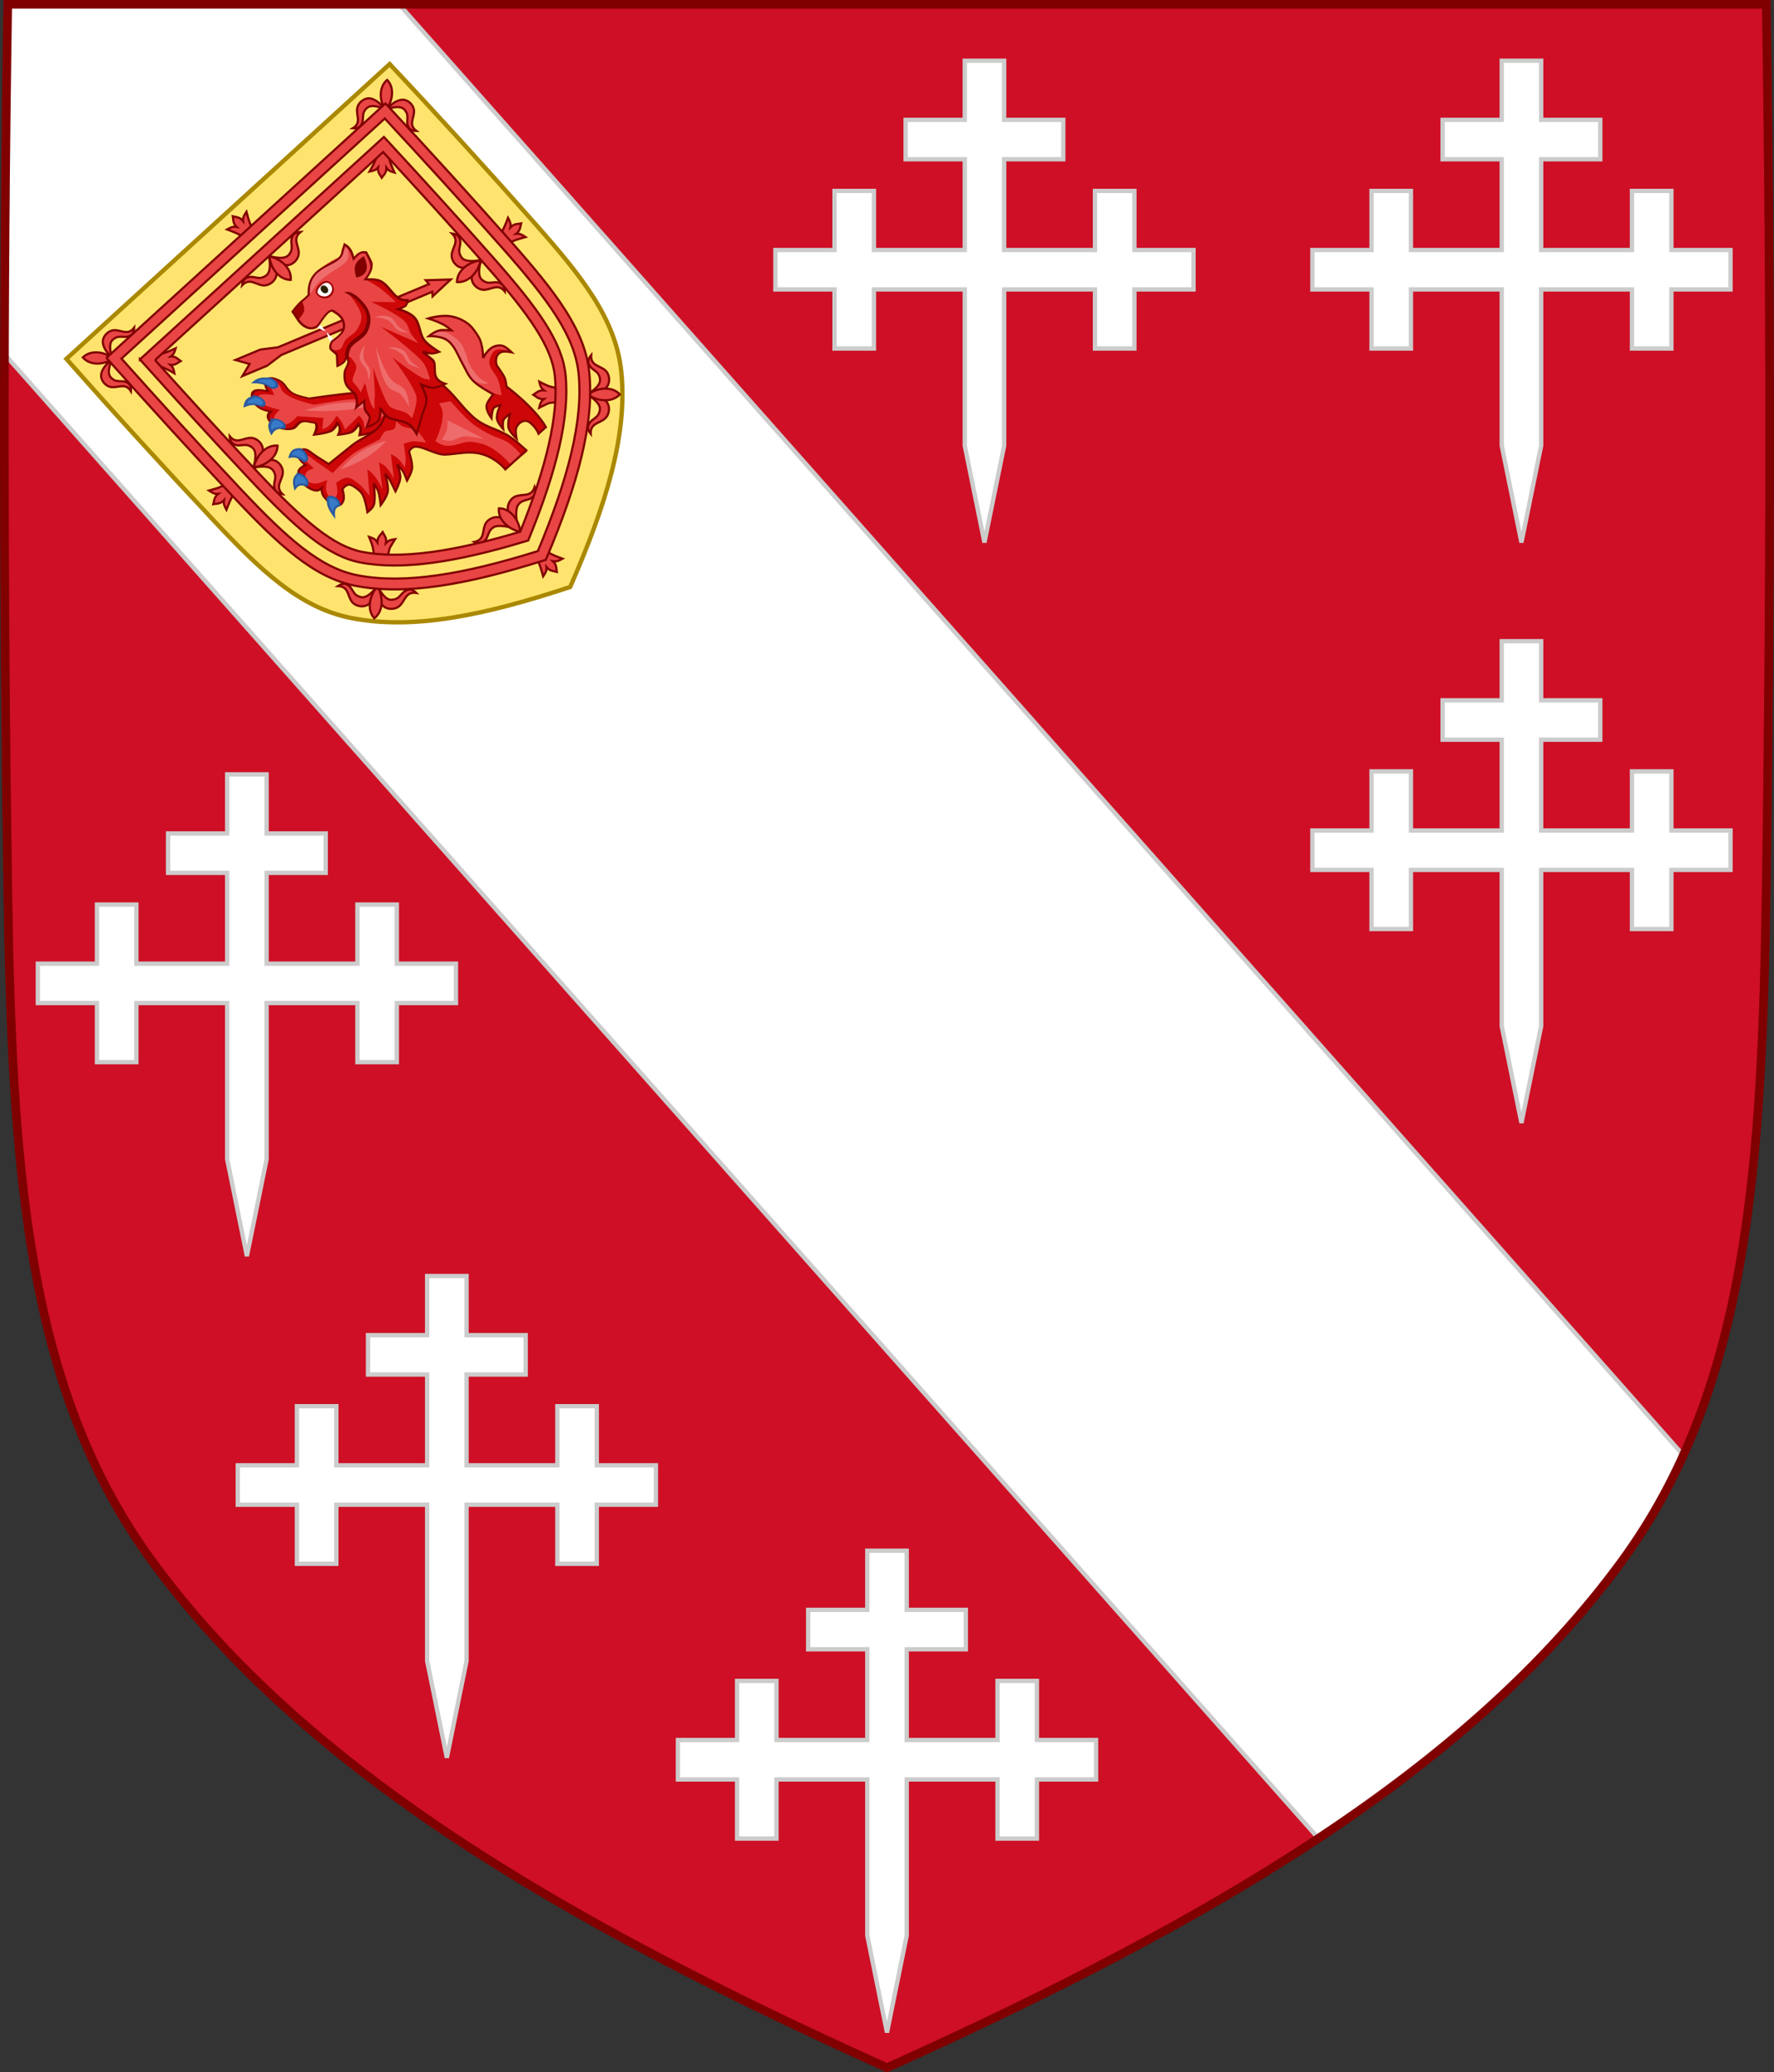 <?xml version="1.0" encoding="UTF-8" standalone="no"?>
<!-- Created with Inkscape (http://www.inkscape.org/) -->

<svg
   xmlns:dc="http://purl.org/dc/elements/1.1/"
   xmlns:cc="http://creativecommons.org/ns#"
   xmlns:rdf="http://www.w3.org/1999/02/22-rdf-syntax-ns#"
   xmlns:svg="http://www.w3.org/2000/svg"
   xmlns="http://www.w3.org/2000/svg"
   xmlns:xlink="http://www.w3.org/1999/xlink"
   xmlns:sodipodi="http://sodipodi.sourceforge.net/DTD/sodipodi-0.dtd"
   xmlns:inkscape="http://www.inkscape.org/namespaces/inkscape"
   width="409.649"
   height="478.319"
   id="svg28990"
   version="1.1"
   inkscape:version="0.48.2 r9819"
   sodipodi:docname="Arms_of_Sir_Roger_de_Clarendon.svg">
  <rect width="100%" height="100%" fill="#333333" stroke="none"/>
  <defs
     id="defs28992" />
  <sodipodi:namedview
     id="base"
     pagecolor="#ffffff"
     bordercolor="#666666"
     borderopacity="1.0"
     inkscape:pageopacity="0.0"
     inkscape:pageshadow="2"
     inkscape:zoom="1.0479655"
     inkscape:cx="79.385237"
     inkscape:cy="222.66777"
     inkscape:document-units="px"
     inkscape:current-layer="g5747"
     showgrid="false"
     inkscape:window-width="1366"
     inkscape:window-height="745"
     inkscape:window-x="-8"
     inkscape:window-y="-8"
     inkscape:window-maximized="1" />
  <g
     inkscape:label="Layer 1"
     inkscape:groupmode="layer"
     id="layer1"
     transform="translate(-170.176,-293.202)">
    <g
       id="g6845">
      <g
         transform="translate(-1826.216,433.713)"
         style="stroke-width:2;stroke-miterlimit:4;stroke-dasharray:none;fill:none;stroke:#808080"
         id="g11522-8" />
      <g
         id="g5511"
         style="stroke-width:1;stroke-miterlimit:4;stroke-dasharray:none"
         transform="translate(-1826.216,433.713)" />
      <g
         id="g5747">
        <path
           id="path7014-6-7-7"
           style="color:#000000;fill:#ce0f25;fill-opacity:1;fill-rule:nonzero;stroke:none;marker:none;visibility:visible;display:inline;overflow:visible;enable-background:accumulate"
           d="m 171.959,294.202 c -1.076,67.808 -1.012,135.625 0,203.431 0.975,65.329 4.234,116.31 33.501,156.172 35.255,48.019 93.988,82.671 169.54,116.716 75.551,-34.045 134.285,-68.698 169.54,-116.716 29.267,-39.863 32.526,-90.843 33.501,-156.172 1.012,-67.806 1.076,-135.623 0,-203.431 l -406.082,0 z"
           sodipodi:nodetypes="csscsscc"
           inkscape:connector-curvature="0" />
        <path
           style="color:#000000;fill:#ffffff;fill-opacity:1;fill-rule:nonzero;stroke:#cccccc;stroke-width:1;marker:none;visibility:visible;display:inline;overflow:visible;enable-background:accumulate;stroke-linecap:butt;stroke-linejoin:miter;stroke-miterlimit:4;stroke-opacity:1;stroke-dasharray:none;stroke-dashoffset:0"
           d="M 1.781 1 C 1.354 27.917 1.111 54.831 1.031 81.75 L 304.438 424.375 C 333.098 405.404 356.69 384.681 374.375 360.594 C 380.095 352.803 384.809 344.601 388.719 335.938 L 92.156 1 L 1.781 1 z "
           transform="translate(170.176,293.202)"
           id="rect4590" />
        <path
           inkscape:connector-curvature="0"
           d="m 231.74,560.817 -4.551,22.353 -4.551,-22.353 0,-8.415 0,-27.65 -20.97,0 0,13.644 -9.102,0 0,-13.644 -13.653,0 0,-9.096 13.653,0 0,-13.644 9.102,0 0,13.644 20.97,0 0,-20.956 -13.653,0 0,-9.096 13.653,0 0,-13.644 9.102,0 0,13.644 13.653,0 0,9.096 -13.653,0 0,20.956 20.97,0 0,-13.644 9.102,0 0,13.644 13.653,0 0,9.096 -13.653,0 0,13.644 -9.102,0 0,-13.644 -20.97,0 0,27.65 z"
           id="path1415-7-3-6-9-2-8"
           sodipodi:nodetypes="cccccccccccccccccccccccccccccccccccccccc"
           style="fill:#ffffff;fill-opacity:1;stroke:#cccccc;stroke-width:1;stroke-miterlimit:4;stroke-opacity:1;stroke-dasharray:none;display:inline" />
        <use
           x="0"
           y="0"
           xlink:href="#path1415-7-3-6-9-2-8"
           id="use4535"
           transform="translate(46.173,115.8)"
           width="409.649"
           height="478.319" />
        <use
           height="478.319"
           width="409.649"
           transform="translate(147.811,179.223)"
           id="use4537"
           xlink:href="#path1415-7-3-6-9-2-8"
           y="0"
           x="0" />
        <use
           height="478.319"
           width="409.649"
           transform="translate(170.316,-164.739)"
           id="use4539"
           xlink:href="#path1415-7-3-6-9-2-8"
           y="0"
           x="0" />
        <use
           x="0"
           y="0"
           xlink:href="#path1415-7-3-6-9-2-8"
           id="use4541"
           transform="translate(294.316,-164.739)"
           width="409.649"
           height="478.319" />
        <use
           height="478.319"
           width="409.649"
           transform="translate(294.316,-30.739)"
           id="use4543"
           xlink:href="#path1415-7-3-6-9-2-8"
           y="0"
           x="0" />
        <g
           id="g60293-4-9"
           style="stroke-width:0.409;stroke-miterlimit:4;stroke-dasharray:none;display:inline"
           transform="matrix(1.425,-1.299,1.306,1.433,-2328.635,1744.25)">
          <g
             style="stroke-width:3.2;stroke-miterlimit:4;stroke-dasharray:none"
             id="g58169-4-9"
             transform="matrix(0.129,0,0,0.127,1503.141,373.232)">
            <g
               style="stroke-width:3.2;stroke-miterlimit:4;stroke-dasharray:none"
               transform="translate(-842.809,-218.396)"
               id="g11405-5-4">
              <path
                 inkscape:connector-curvature="0"
                 sodipodi:nodetypes="csscsscc"
                 d="m 366.167,51.687 c -1.076,67.808 -1.012,135.625 0,203.431 0.975,65.329 4.234,116.31 33.501,156.172 35.255,48.019 93.988,82.671 169.54,116.716 75.551,-34.045 134.285,-68.698 169.54,-116.716 29.267,-39.863 32.526,-90.843 33.501,-156.172 1.012,-67.806 1.076,-135.623 0,-203.431 l -406.082,0 z"
                 style="fill:#fee46e;fill-opacity:1;stroke:none"
                 id="path7014-6-7-28-3-7-43-4" />
              <path
                 inkscape:connector-curvature="0"
                 sodipodi:nodetypes="csscsscc"
                 d="m 366.167,51.687 c -1.076,67.808 -1.012,135.625 0,203.431 0.975,65.329 4.234,116.31 33.501,156.172 35.255,48.019 93.988,82.671 169.54,116.716 75.551,-34.045 134.285,-68.698 169.54,-116.716 29.267,-39.863 32.526,-90.843 33.501,-156.172 1.012,-67.806 1.076,-135.623 0,-203.431 l -406.082,0 z"
                 style="fill:none;stroke:#aa8800;stroke-width:4.049;stroke-miterlimit:4;stroke-dasharray:none"
                 id="path7014-6-7-28-3-7-9-9-1" />
            </g>
            <g
               transform="matrix(1.062,0,0,1.062,-877.827,-237.955)"
               style="stroke-width:3.015;stroke-miterlimit:4;stroke-dasharray:none"
               id="g44825-6-2">
              <g
                 id="g44760-0-9"
                 style="stroke-width:3.015;stroke-miterlimit:4;stroke-dasharray:none">
                <g
                   transform="translate(-0.628,0)"
                   id="g44566-4-4"
                   style="stroke-width:3.015;stroke-miterlimit:4;stroke-dasharray:none">
                  <g
                     id="g44438-3-7"
                     transform="translate(4.267,-1.253)"
                     style="stroke-width:3.015;stroke-miterlimit:4;stroke-dasharray:none">
                    <path
                       sodipodi:nodetypes="ccccccsccs"
                       d="m 573.252,87.335 c 1.265,-3.021 3.79,-7.838 3.79,-7.838 -3.402,0.865 -5.461,1.203 -7.635,4.033 0.419,-4.683 -2.761,-7.353 -3.837,-9.157 -1.076,1.804 -4.256,4.474 -3.837,9.157 -2.174,-2.83 -4.233,-3.168 -7.635,-4.033 0,0 2.488,4.832 3.79,7.838 0.73,1.685 1.789,4.786 1.789,4.786 l 11.788,0 c 0.53,-1.62 1.131,-3.215 1.789,-4.786 z"
                       style="fill:#e94545;fill-opacity:1;stroke:#800000;stroke-width:1.907;stroke-linecap:butt;stroke-linejoin:miter;stroke-miterlimit:4;stroke-opacity:1;stroke-dasharray:none"
                       id="path39862-0-2-4-44-8-3"
                       inkscape:connector-curvature="0" />
                    <g
                       transform="matrix(1.464,0,0,-1.464,113.074,679.293)"
                       id="g39507-2-0-4-0"
                       style="fill:#e94545;fill-opacity:1;stroke-width:2.059;stroke-miterlimit:4;stroke-dasharray:none">
                      <g
                         id="g39503-6-08-2-9"
                         style="fill:#e94545;fill-opacity:1;stroke-width:2.059;stroke-miterlimit:4;stroke-dasharray:none">
                        <path
                           style="fill:#e94545;fill-opacity:1;stroke:#800000;stroke-width:1.303;stroke-linecap:butt;stroke-linejoin:miter;stroke-miterlimit:4;stroke-opacity:1;stroke-dasharray:none"
                           d="m 308.454,379.917 c -3.641,-5.425 -6.242,-6.804 -8.39,-6.63 -1.341,0.109 -3.101,0.673 -4.172,1.809 -2.186,2.321 -2.349,3.712 -4.897,4.889 -1.54,0.712 -3.329,0.549 -5.587,-1.292 6.763,0.393 6.124,-5.594 9.604,-8.95 2.019,-1.948 6.26,-2.753 9.174,-0.794 2.122,1.426 4.221,5.187 4.269,10.968 z"
                           id="path39273-3-2-3-6-1-7-55-0"
                           sodipodi:nodetypes="cssscssc"
                           inkscape:connector-curvature="0" />
                        <path
                           style="fill:#e94545;fill-opacity:1;stroke:#800000;stroke-width:1.303;stroke-linecap:butt;stroke-linejoin:miter;stroke-miterlimit:4;stroke-opacity:1;stroke-dasharray:none"
                           d="m 309.666,379.917 c 3.641,-5.425 6.242,-6.804 8.39,-6.63 1.341,0.109 3.101,0.673 4.172,1.809 2.186,2.321 2.349,3.712 4.897,4.889 1.54,0.712 3.329,0.549 5.587,-1.292 -6.763,0.393 -6.124,-5.594 -9.604,-8.95 -2.019,-1.948 -6.26,-2.753 -9.174,-0.794 -2.122,1.426 -4.221,5.187 -4.269,10.968 z"
                           id="path39273-3-2-3-6-3-3-38-8-3"
                           sodipodi:nodetypes="cssscssc"
                           inkscape:connector-curvature="0" />
                      </g>
                      <path
                         id="path34853-2-9-8-45-4-1"
                         style="fill:#e94545;fill-opacity:1;stroke:#800000;stroke-width:1.303;stroke-linecap:butt;stroke-linejoin:miter;stroke-miterlimit:4;stroke-opacity:1;stroke-dasharray:none"
                         d="m 308.762,380.069 0,0 0,0 0,0 0,0 c -3.703,-5.29 -4.925,-13.873 0.298,-18.729 5.223,4.855 4.001,13.439 0.298,18.729 l 0,0 0,0 0,0 0,0 -0.298,0 -0.298,1e-5 z"
                         sodipodi:nodetypes="ccccccccccccc"
                         inkscape:connector-curvature="0" />
                    </g>
                  </g>
                  <g
                     id="g44394-6-1"
                     transform="translate(0,-1.253)"
                     style="stroke-width:3.015;stroke-miterlimit:4;stroke-dasharray:none">
                    <g
                       transform="translate(0,0.422)"
                       id="g11487-8-5"
                       style="stroke-width:3.015;stroke-miterlimit:4;stroke-dasharray:none">
                      <path
                         id="path39862-0-6-0-0-9-5-3"
                         style="fill:#e94545;fill-opacity:1;stroke:#800000;stroke-width:1.907;stroke-linecap:butt;stroke-linejoin:miter;stroke-miterlimit:4;stroke-opacity:1;stroke-dasharray:none"
                         d="m 702.801,133.7 c -1.192,2.911 -2.75,7.898 -2.75,7.898 -1.724,-2.898 -2.892,-4.527 -2.447,-7.926 -2.896,3.466 -6.87,3.119 -8.826,3.614 0.495,-1.956 0.148,-5.93 3.614,-8.826 -3.399,0.445 -5.027,-0.723 -7.926,-2.447 0,0 4.972,-1.593 7.898,-2.75 1.641,-0.649 4.466,-2.036 4.466,-2.036 l 8.197,-0.504 -0.19,8.511 c -0.74,1.46 -1.416,2.952 -2.036,4.466 z"
                         sodipodi:nodetypes="ccccccscccs"
                         inkscape:connector-curvature="0" />
                      <g
                         id="g39422-5-8-19-3-7-9"
                         transform="matrix(-0.994,-0.994,-0.994,0.994,1350.067,-18.185)"
                         style="fill:#e94545;fill-opacity:1;stroke-width:2.144;stroke-miterlimit:4;stroke-dasharray:none">
                        <g
                           style="fill:#e94545;fill-opacity:1;stroke:#800000;stroke-width:1.356;stroke-miterlimit:4;stroke-dasharray:none"
                           id="g39418-9-4-3-8-6-6">
                          <path
                             sodipodi:nodetypes="cssscssc"
                             id="path39273-3-2-4-6-9-0-1-3"
                             d="m 255.085,367.784 c 6.186,-2.101 9.091,-1.618 10.692,-0.176 1,0.901 2.056,2.417 2.217,3.97 0.329,3.171 -0.386,4.375 0.925,6.858 0.792,1.5 2.312,2.457 5.224,2.365 -5.613,-3.793 -1.471,-8.162 -2.2,-12.942 -0.423,-2.773 -3.304,-5.988 -6.809,-6.2 -2.552,-0.155 -6.503,1.56 -10.05,6.125 z"
                             style="fill:#e94545;fill-opacity:1;stroke:#800000;stroke-width:1.356;stroke-linecap:butt;stroke-linejoin:miter;stroke-miterlimit:4;stroke-opacity:1;stroke-dasharray:none"
                             inkscape:connector-curvature="0" />
                          <path
                             sodipodi:nodetypes="cssscssc"
                             id="path39273-3-2-3-5-4-10-2-8-1"
                             d="m 253.321,367.784 c -6.186,-2.101 -9.091,-1.618 -10.692,-0.176 -1,0.901 -2.056,2.417 -2.217,3.97 -0.329,3.171 0.386,4.375 -0.925,6.858 -0.792,1.5 -2.312,2.457 -5.224,2.365 5.613,-3.793 1.471,-8.162 2.2,-12.942 0.423,-2.773 3.304,-5.988 6.809,-6.2 2.552,-0.155 6.503,1.56 10.05,6.125 z"
                             style="fill:#e94545;fill-opacity:1;stroke:#800000;stroke-width:1.356;stroke-linecap:butt;stroke-linejoin:miter;stroke-miterlimit:4;stroke-opacity:1;stroke-dasharray:none"
                             inkscape:connector-curvature="0" />
                        </g>
                        <path
                           sodipodi:nodetypes="ccccccccccccc"
                           d="m 253.905,368.402 0,0 0,0 0,0 0,0 c -3.703,-5.29 -4.925,-13.873 0.298,-18.729 5.223,4.855 4.001,13.439 0.298,18.729 l 0,0 0,0 0,0 0,0 -0.298,0 -0.298,10e-6 z"
                           style="fill:#e94545;fill-opacity:1;stroke:#800000;stroke-width:1.356;stroke-linecap:butt;stroke-linejoin:miter;stroke-miterlimit:4;stroke-opacity:1;stroke-dasharray:none"
                           id="path34853-2-3-7-49-4-4-8"
                           inkscape:connector-curvature="0" />
                      </g>
                    </g>
                    <g
                       id="g11487-6-2-1"
                       transform="matrix(-1,0,0,1,1139.673,0.422)"
                       style="stroke-width:3.015;stroke-miterlimit:4;stroke-dasharray:none">
                      <path
                         id="path39862-0-6-0-0-9-7-2-3"
                         style="fill:#e94545;fill-opacity:1;stroke:#800000;stroke-width:1.907;stroke-linecap:butt;stroke-linejoin:miter;stroke-miterlimit:4;stroke-opacity:1;stroke-dasharray:none"
                         d="m 702.801,133.7 c -1.192,2.911 -2.75,7.898 -2.75,7.898 -1.724,-2.898 -2.892,-4.527 -2.447,-7.926 -2.896,3.466 -6.87,3.119 -8.826,3.614 0.495,-1.956 0.148,-5.93 3.614,-8.826 -3.399,0.445 -5.027,-0.723 -7.926,-2.447 0,0 4.972,-1.593 7.898,-2.75 1.641,-0.649 4.466,-2.036 4.466,-2.036 l 8.197,-0.504 -0.19,8.511 c -0.74,1.46 -1.416,2.952 -2.036,4.466 z"
                         sodipodi:nodetypes="ccccccscccs"
                         inkscape:connector-curvature="0" />
                      <g
                         id="g39422-5-8-19-3-3-2-0"
                         transform="matrix(-0.994,-0.994,-0.994,0.994,1350.067,-18.185)"
                         style="fill:#e94545;fill-opacity:1;stroke-width:2.144;stroke-miterlimit:4;stroke-dasharray:none">
                        <g
                           style="fill:#e94545;fill-opacity:1;stroke:#800000;stroke-width:1.356;stroke-miterlimit:4;stroke-dasharray:none"
                           id="g39418-9-4-3-8-4-1-8">
                          <path
                             sodipodi:nodetypes="cssscssc"
                             id="path39273-3-2-4-6-9-0-7-91-7"
                             d="m 255.085,367.784 c 6.186,-2.101 9.091,-1.618 10.692,-0.176 1,0.901 2.056,2.417 2.217,3.97 0.329,3.171 -0.386,4.375 0.925,6.858 0.792,1.5 2.312,2.457 5.224,2.365 -5.613,-3.793 -1.471,-8.162 -2.2,-12.942 -0.423,-2.773 -3.304,-5.988 -6.809,-6.2 -2.552,-0.155 -6.503,1.56 -10.05,6.125 z"
                             style="fill:#e94545;fill-opacity:1;stroke:#800000;stroke-width:1.356;stroke-linecap:butt;stroke-linejoin:miter;stroke-miterlimit:4;stroke-opacity:1;stroke-dasharray:none"
                             inkscape:connector-curvature="0" />
                          <path
                             sodipodi:nodetypes="cssscssc"
                             id="path39273-3-2-3-5-4-10-2-0-0-6"
                             d="m 253.321,367.784 c -6.186,-2.101 -9.091,-1.618 -10.692,-0.176 -1,0.901 -2.056,2.417 -2.217,3.97 -0.329,3.171 0.386,4.375 -0.925,6.858 -0.792,1.5 -2.312,2.457 -5.224,2.365 5.613,-3.793 1.471,-8.162 2.2,-12.942 0.423,-2.773 3.304,-5.988 6.809,-6.2 2.552,-0.155 6.503,1.56 10.05,6.125 z"
                             style="fill:#e94545;fill-opacity:1;stroke:#800000;stroke-width:1.356;stroke-linecap:butt;stroke-linejoin:miter;stroke-miterlimit:4;stroke-opacity:1;stroke-dasharray:none"
                             inkscape:connector-curvature="0" />
                        </g>
                        <path
                           sodipodi:nodetypes="ccccccccccccc"
                           d="m 253.905,368.402 0,0 0,0 0,0 0,0 c -3.703,-5.29 -4.925,-13.873 0.298,-18.729 5.223,4.855 4.001,13.439 0.298,18.729 l 0,0 0,0 0,0 0,0 -0.298,0 -0.298,10e-6 z"
                           style="fill:#e94545;fill-opacity:1;stroke:#800000;stroke-width:1.356;stroke-linecap:butt;stroke-linejoin:miter;stroke-miterlimit:4;stroke-opacity:1;stroke-dasharray:none"
                           id="path34853-2-3-7-49-4-7-5-2"
                           inkscape:connector-curvature="0" />
                      </g>
                    </g>
                  </g>
                </g>
                <g
                   transform="translate(-0.118,0)"
                   id="g44670-8-9"
                   style="stroke-width:3.015;stroke-miterlimit:4;stroke-dasharray:none">
                  <g
                     id="g44590-2-1"
                     style="stroke-width:3.015;stroke-miterlimit:4;stroke-dasharray:none">
                    <g
                       id="g44438-0-6-7-4"
                       transform="matrix(-0.674,-0.739,-0.739,0.674,916.32,736.147)"
                       style="stroke-width:3.015;stroke-miterlimit:4;stroke-dasharray:none">
                      <path
                         id="path39862-0-2-4-44-6-6-9-1"
                         style="fill:#e94545;fill-opacity:1;stroke:#800000;stroke-width:1.907;stroke-linecap:butt;stroke-linejoin:miter;stroke-miterlimit:4;stroke-opacity:1;stroke-dasharray:none"
                         d="m 573.252,87.335 c 1.265,-3.021 3.79,-7.838 3.79,-7.838 -3.402,0.865 -5.461,1.203 -7.635,4.033 0.419,-4.683 -2.761,-7.353 -3.837,-9.157 -1.076,1.804 -4.256,4.474 -3.837,9.157 -2.174,-2.83 -4.233,-3.168 -7.635,-4.033 0,0 2.488,4.832 3.79,7.838 0.73,1.685 1.142,8.881 1.142,8.881 l 11.788,0 c 0.53,-1.62 1.778,-7.31 2.436,-8.881 z"
                         sodipodi:nodetypes="ccccccsccs"
                         inkscape:connector-curvature="0" />
                      <g
                         style="fill:#e94545;fill-opacity:1;stroke-width:2.059;stroke-miterlimit:4;stroke-dasharray:none"
                         id="g39507-2-0-3-8-5-2"
                         transform="matrix(1.464,0,0,-1.464,113.074,679.293)">
                        <g
                           style="fill:#e94545;fill-opacity:1;stroke-width:2.059;stroke-miterlimit:4;stroke-dasharray:none"
                           id="g39503-6-08-3-7-4-5">
                          <path
                             sodipodi:nodetypes="cssscssc"
                             id="path39273-3-2-3-6-1-7-5-3-0-0"
                             d="m 308.454,379.917 c -3.641,-5.425 -6.242,-6.804 -8.39,-6.63 -1.341,0.109 -3.101,0.673 -4.172,1.809 -2.186,2.321 -2.349,3.712 -4.897,4.889 -1.54,0.712 -3.329,0.549 -5.587,-1.292 6.763,0.393 6.124,-5.594 9.604,-8.95 2.019,-1.948 6.26,-2.753 9.174,-0.794 2.122,1.426 4.221,5.187 4.269,10.968 z"
                             style="fill:#e94545;fill-opacity:1;stroke:#800000;stroke-width:1.303;stroke-linecap:butt;stroke-linejoin:miter;stroke-miterlimit:4;stroke-opacity:1;stroke-dasharray:none"
                             inkscape:connector-curvature="0" />
                          <path
                             sodipodi:nodetypes="cssscssc"
                             id="path39273-3-2-3-6-3-3-38-0-7-8-4"
                             d="m 309.666,379.917 c 3.641,-5.425 6.242,-6.804 8.39,-6.63 1.341,0.109 3.101,0.673 4.172,1.809 2.186,2.321 2.349,3.712 4.897,4.889 1.54,0.712 3.329,0.549 5.587,-1.292 -6.763,0.393 -6.124,-5.594 -9.604,-8.95 -2.019,-1.948 -6.26,-2.753 -9.174,-0.794 -2.122,1.426 -4.221,5.187 -4.269,10.968 z"
                             style="fill:#e94545;fill-opacity:1;stroke:#800000;stroke-width:1.303;stroke-linecap:butt;stroke-linejoin:miter;stroke-miterlimit:4;stroke-opacity:1;stroke-dasharray:none"
                             inkscape:connector-curvature="0" />
                        </g>
                        <path
                           sodipodi:nodetypes="ccccccccccccc"
                           d="m 308.762,380.069 0,0 0,0 0,0 0,0 c -3.703,-5.29 -4.925,-13.873 0.298,-18.729 5.223,4.855 4.001,13.439 0.298,18.729 l 0,0 0,0 0,0 0,0 -0.298,0 -0.298,1e-5 z"
                           style="fill:#e94545;fill-opacity:1;stroke:#800000;stroke-width:1.303;stroke-linecap:butt;stroke-linejoin:miter;stroke-miterlimit:4;stroke-opacity:1;stroke-dasharray:none"
                           id="path34853-2-9-8-45-2-6-9-2"
                           inkscape:connector-curvature="0" />
                      </g>
                    </g>
                    <g
                       id="g44438-5-5-6"
                       transform="matrix(0,-1,1,0,312.97,814.83)"
                       style="stroke-width:3.015;stroke-miterlimit:4;stroke-dasharray:none">
                      <path
                         id="path39862-0-2-4-44-4-7-7"
                         style="fill:#e94545;fill-opacity:1;stroke:#800000;stroke-width:1.907;stroke-linecap:butt;stroke-linejoin:miter;stroke-miterlimit:4;stroke-opacity:1;stroke-dasharray:none"
                         d="m 573.252,87.335 c 1.265,-3.021 3.79,-7.838 3.79,-7.838 -3.402,0.865 -5.461,1.203 -7.635,4.033 0.419,-4.683 -2.761,-7.353 -3.837,-9.157 -1.076,1.804 -4.256,4.474 -3.837,9.157 -2.174,-2.83 -4.233,-3.168 -7.635,-4.033 0,0 2.488,4.832 3.79,7.838 0.73,1.685 1.789,4.786 1.789,4.786 l 11.788,0 c 0.53,-1.62 1.131,-3.215 1.789,-4.786 z"
                         sodipodi:nodetypes="ccccccsccs"
                         inkscape:connector-curvature="0" />
                      <g
                         style="fill:#e94545;fill-opacity:1;stroke-width:2.059;stroke-miterlimit:4;stroke-dasharray:none"
                         id="g39507-2-0-6-9-6"
                         transform="matrix(1.464,0,0,-1.464,113.074,679.293)">
                        <g
                           style="fill:#e94545;fill-opacity:1;stroke-width:2.059;stroke-miterlimit:4;stroke-dasharray:none"
                           id="g39503-6-08-8-37-3">
                          <path
                             sodipodi:nodetypes="cssscssc"
                             id="path39273-3-2-3-6-1-7-3-7-4"
                             d="m 308.454,379.917 c -3.641,-5.425 -6.242,-6.804 -8.39,-6.63 -1.341,0.109 -3.101,0.673 -4.172,1.809 -2.186,2.321 -2.349,3.712 -4.897,4.889 -1.54,0.712 -3.329,0.549 -5.587,-1.292 6.763,0.393 6.124,-5.594 9.604,-8.95 2.019,-1.948 6.26,-2.753 9.174,-0.794 2.122,1.426 4.221,5.187 4.269,10.968 z"
                             style="fill:#e94545;fill-opacity:1;stroke:#800000;stroke-width:1.303;stroke-linecap:butt;stroke-linejoin:miter;stroke-miterlimit:4;stroke-opacity:1;stroke-dasharray:none"
                             inkscape:connector-curvature="0" />
                          <path
                             sodipodi:nodetypes="cssscssc"
                             id="path39273-3-2-3-6-3-3-38-1-9-1"
                             d="m 309.666,379.917 c 3.641,-5.425 6.242,-6.804 8.39,-6.63 1.341,0.109 3.101,0.673 4.172,1.809 2.186,2.321 2.349,3.712 4.897,4.889 1.54,0.712 3.329,0.549 5.587,-1.292 -6.763,0.393 -6.124,-5.594 -9.604,-8.95 -2.019,-1.948 -6.26,-2.753 -9.174,-0.794 -2.122,1.426 -4.221,5.187 -4.269,10.968 z"
                             style="fill:#e94545;fill-opacity:1;stroke:#800000;stroke-width:1.303;stroke-linecap:butt;stroke-linejoin:miter;stroke-miterlimit:4;stroke-opacity:1;stroke-dasharray:none"
                             inkscape:connector-curvature="0" />
                        </g>
                        <path
                           sodipodi:nodetypes="ccccccccccccc"
                           d="m 308.762,380.069 0,0 0,0 0,0 0,0 c -3.703,-5.29 -4.925,-13.873 0.298,-18.729 5.223,4.855 4.001,13.439 0.298,18.729 l 0,0 0,0 0,0 0,0 -0.298,0 -0.298,1e-5 z"
                           style="fill:#e94545;fill-opacity:1;stroke:#800000;stroke-width:1.303;stroke-linecap:butt;stroke-linejoin:miter;stroke-miterlimit:4;stroke-opacity:1;stroke-dasharray:none"
                           id="path34853-2-9-8-45-7-5-9"
                           inkscape:connector-curvature="0" />
                      </g>
                    </g>
                  </g>
                  <g
                     transform="matrix(-1,0,0,1,1138.652,0)"
                     id="g44590-1-0-5"
                     style="stroke-width:3.015;stroke-miterlimit:4;stroke-dasharray:none">
                    <g
                       id="g44438-0-6-6-7-9"
                       transform="matrix(-0.674,-0.739,-0.739,0.674,916.32,736.147)"
                       style="stroke-width:3.015;stroke-miterlimit:4;stroke-dasharray:none">
                      <path
                         id="path39862-0-2-4-44-6-6-4-5-8"
                         style="fill:#e94545;fill-opacity:1;stroke:#800000;stroke-width:1.907;stroke-linecap:butt;stroke-linejoin:miter;stroke-miterlimit:4;stroke-opacity:1;stroke-dasharray:none"
                         d="m 573.252,87.335 c 1.265,-3.021 3.79,-7.838 3.79,-7.838 -3.402,0.865 -5.461,1.203 -7.635,4.033 0.419,-4.683 -2.761,-7.353 -3.837,-9.157 -1.076,1.804 -4.256,4.474 -3.837,9.157 -2.174,-2.83 -4.233,-3.168 -7.635,-4.033 0,0 2.488,4.832 3.79,7.838 0.73,1.685 1.142,8.881 1.142,8.881 l 11.788,0 c 0.53,-1.62 1.778,-7.31 2.436,-8.881 z"
                         sodipodi:nodetypes="ccccccsccs"
                         inkscape:connector-curvature="0" />
                      <g
                         style="fill:#e94545;fill-opacity:1;stroke-width:2.059;stroke-miterlimit:4;stroke-dasharray:none"
                         id="g39507-2-0-3-8-4-7-8"
                         transform="matrix(1.464,0,0,-1.464,113.074,679.293)">
                        <g
                           style="fill:#e94545;fill-opacity:1;stroke-width:2.059;stroke-miterlimit:4;stroke-dasharray:none"
                           id="g39503-6-08-3-7-9-8-8">
                          <path
                             sodipodi:nodetypes="cssscssc"
                             id="path39273-3-2-3-6-1-7-5-3-5-22-7"
                             d="m 308.454,379.917 c -3.641,-5.425 -6.242,-6.804 -8.39,-6.63 -1.341,0.109 -3.101,0.673 -4.172,1.809 -2.186,2.321 -2.349,3.712 -4.897,4.889 -1.54,0.712 -3.329,0.549 -5.587,-1.292 6.763,0.393 6.124,-5.594 9.604,-8.95 2.019,-1.948 6.26,-2.753 9.174,-0.794 2.122,1.426 4.221,5.187 4.269,10.968 z"
                             style="fill:#e94545;fill-opacity:1;stroke:#800000;stroke-width:1.303;stroke-linecap:butt;stroke-linejoin:miter;stroke-miterlimit:4;stroke-opacity:1;stroke-dasharray:none"
                             inkscape:connector-curvature="0" />
                          <path
                             sodipodi:nodetypes="cssscssc"
                             id="path39273-3-2-3-6-3-3-38-0-7-9-27-3"
                             d="m 309.666,379.917 c 3.641,-5.425 6.242,-6.804 8.39,-6.63 1.341,0.109 3.101,0.673 4.172,1.809 2.186,2.321 2.349,3.712 4.897,4.889 1.54,0.712 3.329,0.549 5.587,-1.292 -6.763,0.393 -6.124,-5.594 -9.604,-8.95 -2.019,-1.948 -6.26,-2.753 -9.174,-0.794 -2.122,1.426 -4.221,5.187 -4.269,10.968 z"
                             style="fill:#e94545;fill-opacity:1;stroke:#800000;stroke-width:1.303;stroke-linecap:butt;stroke-linejoin:miter;stroke-miterlimit:4;stroke-opacity:1;stroke-dasharray:none"
                             inkscape:connector-curvature="0" />
                        </g>
                        <path
                           sodipodi:nodetypes="ccccccccccccc"
                           d="m 308.762,380.069 0,0 0,0 0,0 0,0 c -3.703,-5.29 -4.925,-13.873 0.298,-18.729 5.223,4.855 4.001,13.439 0.298,18.729 l 0,0 0,0 0,0 0,0 -0.298,0 -0.298,1e-5 z"
                           style="fill:#e94545;fill-opacity:1;stroke:#800000;stroke-width:1.303;stroke-linecap:butt;stroke-linejoin:miter;stroke-miterlimit:4;stroke-opacity:1;stroke-dasharray:none"
                           id="path34853-2-9-8-45-2-6-8-2-8"
                           inkscape:connector-curvature="0" />
                      </g>
                    </g>
                    <g
                       id="g44438-5-4-5-8"
                       transform="matrix(0,-1,1,0,312.97,814.83)"
                       style="stroke-width:3.015;stroke-miterlimit:4;stroke-dasharray:none">
                      <path
                         id="path39862-0-2-4-44-4-0-6-9"
                         style="fill:#e94545;fill-opacity:1;stroke:#800000;stroke-width:1.907;stroke-linecap:butt;stroke-linejoin:miter;stroke-miterlimit:4;stroke-opacity:1;stroke-dasharray:none"
                         d="m 573.252,87.335 c 1.265,-3.021 3.79,-7.838 3.79,-7.838 -3.402,0.865 -5.461,1.203 -7.635,4.033 0.419,-4.683 -2.761,-7.353 -3.837,-9.157 -1.076,1.804 -4.256,4.474 -3.837,9.157 -2.174,-2.83 -4.233,-3.168 -7.635,-4.033 0,0 2.488,4.832 3.79,7.838 0.73,1.685 1.789,4.786 1.789,4.786 l 11.788,0 c 0.53,-1.62 1.131,-3.215 1.789,-4.786 z"
                         sodipodi:nodetypes="ccccccsccs"
                         inkscape:connector-curvature="0" />
                      <g
                         style="fill:#e94545;fill-opacity:1;stroke-width:2.059;stroke-miterlimit:4;stroke-dasharray:none"
                         id="g39507-2-0-6-7-3-6"
                         transform="matrix(1.464,0,0,-1.464,113.074,679.293)">
                        <g
                           style="fill:#e94545;fill-opacity:1;stroke-width:2.059;stroke-miterlimit:4;stroke-dasharray:none"
                           id="g39503-6-08-8-3-2-8">
                          <path
                             sodipodi:nodetypes="cssscssc"
                             id="path39273-3-2-3-6-1-7-3-2-94-6"
                             d="m 308.454,379.917 c -3.641,-5.425 -6.242,-6.804 -8.39,-6.63 -1.341,0.109 -3.101,0.673 -4.172,1.809 -2.186,2.321 -2.349,3.712 -4.897,4.889 -1.54,0.712 -3.329,0.549 -5.587,-1.292 6.763,0.393 6.124,-5.594 9.604,-8.95 2.019,-1.948 6.26,-2.753 9.174,-0.794 2.122,1.426 4.221,5.187 4.269,10.968 z"
                             style="fill:#e94545;fill-opacity:1;stroke:#800000;stroke-width:1.303;stroke-linecap:butt;stroke-linejoin:miter;stroke-miterlimit:4;stroke-opacity:1;stroke-dasharray:none"
                             inkscape:connector-curvature="0" />
                          <path
                             sodipodi:nodetypes="cssscssc"
                             id="path39273-3-2-3-6-3-3-38-1-5-3-9"
                             d="m 309.666,379.917 c 3.641,-5.425 6.242,-6.804 8.39,-6.63 1.341,0.109 3.101,0.673 4.172,1.809 2.186,2.321 2.349,3.712 4.897,4.889 1.54,0.712 3.329,0.549 5.587,-1.292 -6.763,0.393 -6.124,-5.594 -9.604,-8.95 -2.019,-1.948 -6.26,-2.753 -9.174,-0.794 -2.122,1.426 -4.221,5.187 -4.269,10.968 z"
                             style="fill:#e94545;fill-opacity:1;stroke:#800000;stroke-width:1.303;stroke-linecap:butt;stroke-linejoin:miter;stroke-miterlimit:4;stroke-opacity:1;stroke-dasharray:none"
                             inkscape:connector-curvature="0" />
                        </g>
                        <path
                           sodipodi:nodetypes="ccccccccccccc"
                           d="m 308.762,380.069 0,0 0,0 0,0 0,0 c -3.703,-5.29 -4.925,-13.873 0.298,-18.729 5.223,4.855 4.001,13.439 0.298,18.729 l 0,0 0,0 0,0 0,0 -0.298,0 -0.298,1e-5 z"
                           style="fill:#e94545;fill-opacity:1;stroke:#800000;stroke-width:1.303;stroke-linecap:butt;stroke-linejoin:miter;stroke-miterlimit:4;stroke-opacity:1;stroke-dasharray:none"
                           id="path34853-2-9-8-45-7-1-5-5"
                           inkscape:connector-curvature="0" />
                      </g>
                    </g>
                  </g>
                </g>
                <g
                   transform="translate(0.079,0)"
                   id="g44753-9-9"
                   style="stroke-width:3.015;stroke-miterlimit:4;stroke-dasharray:none">
                  <path
                     id="path39862-0-2-4-44-6-5-6"
                     style="fill:#e94545;fill-opacity:1;stroke:#800000;stroke-width:1.907;stroke-linecap:butt;stroke-linejoin:miter;stroke-miterlimit:4;stroke-opacity:1;stroke-dasharray:none"
                     d="m 576.812,484.753 c 1.265,3.021 3.79,7.838 3.79,7.838 -3.402,-0.865 -5.461,-1.203 -7.635,-4.033 0.419,4.683 -2.761,7.353 -3.837,9.157 -1.076,-1.804 -4.256,-4.474 -3.837,-9.157 -2.174,2.83 -4.233,3.168 -7.635,4.033 0,0 2.488,-4.832 3.79,-7.838 0.73,-1.685 1.789,-4.786 1.789,-4.786 l 11.788,0 c 0.53,1.62 1.131,3.215 1.789,4.786 z"
                     sodipodi:nodetypes="ccccccsccs"
                     inkscape:connector-curvature="0" />
                  <g
                     id="g44749-2-8"
                     style="stroke-width:3.015;stroke-miterlimit:4;stroke-dasharray:none">
                    <path
                       style="fill:#e94545;fill-opacity:1;stroke:#800000;stroke-width:1.907;stroke-linecap:butt;stroke-linejoin:miter;stroke-miterlimit:4;stroke-opacity:1;stroke-dasharray:none"
                       d="m 556.291,431.692 c -1.729,-0.935 -4.506,-1.133 -6.649,-0.338 -4.376,1.623 -5.494,3.342 -9.603,3.231 -2.483,-0.067 -4.724,-1.444 -6.491,-5.326 8.617,4.911 11.67,-3.358 18.417,-5.499 3.915,-1.243 10.002,0.458 12.552,4.921 1.857,3.25 7.799,12.647 4.105,20.262 -0.801,-5.39 -7.223,-14.487 -12.331,-17.25 z"
                       id="path39273-3-2-3-6-1-7-5-4-6"
                       sodipodi:nodetypes="csscsscs"
                       inkscape:connector-curvature="0" />
                    <path
                       style="fill:#e94545;fill-opacity:1;stroke:#800000;stroke-width:1.907;stroke-linecap:butt;stroke-linejoin:miter;stroke-miterlimit:4;stroke-opacity:1;stroke-dasharray:none"
                       d="m 581.967,431.692 c 1.729,-0.935 4.506,-1.133 6.649,-0.338 4.376,1.623 5.494,3.342 9.603,3.231 2.483,-0.067 4.724,-1.444 6.491,-5.326 -8.617,4.911 -11.67,-3.358 -18.417,-5.499 -3.915,-1.243 -10.002,0.458 -12.552,4.921 -1.857,3.25 -7.799,12.647 -4.105,20.262 0.801,-5.39 7.223,-14.487 12.331,-17.25 z"
                       id="path39273-3-2-3-6-1-7-5-1-4-9"
                       sodipodi:nodetypes="csscsscs"
                       inkscape:connector-curvature="0" />
                  </g>
                  <path
                     id="path34853-2-9-8-45-2-9-4"
                     style="fill:#e94545;fill-opacity:1;stroke:#800000;stroke-width:1.907;stroke-linecap:butt;stroke-linejoin:miter;stroke-miterlimit:4;stroke-opacity:1;stroke-dasharray:none"
                     d="m 568.692,449.254 0,0 0,0 0,0 0,0 c -5.421,-7.745 -7.21,-20.312 0.437,-27.421 7.647,7.109 5.858,19.676 0.437,27.421 l 0,0 0,0 0,0 0,0 -0.437,0 -0.437,10e-6 z"
                     sodipodi:nodetypes="ccccccccccccc"
                     inkscape:connector-curvature="0" />
                </g>
                <g
                   transform="translate(-0.33,-1.253)"
                   id="g44410-6-7"
                   style="stroke-width:3.015;stroke-miterlimit:4;stroke-dasharray:none">
                  <path
                     style="font-size:medium;font-style:normal;font-variant:normal;font-weight:normal;font-stretch:normal;text-indent:0;text-align:start;text-decoration:none;line-height:normal;letter-spacing:normal;word-spacing:normal;text-transform:none;direction:ltr;block-progression:tb;writing-mode:lr-tb;text-anchor:start;color:#000000;fill:#e94545;fill-opacity:1;stroke:#800000;stroke-width:1.907;stroke-miterlimit:4;stroke-dasharray:none;marker:none;visibility:visible;display:inline;overflow:visible;enable-background:accumulate;font-family:Bitstream Vera Sans;-inkscape-font-specification:Bitstream Vera Sans"
                     d="m 404.5,91.503 -0.059,4.649 c -0.563,53.37 -0.562,106.75 0.235,160.169 0.909,60.886 4.615,102.126 26.45,131.866 26.755,36.442 73.382,66.067 136.426,95.501 l 2.001,0.941 2.001,-0.941 c 63.038,-29.433 109.638,-59.054 136.397,-95.501 21.835,-29.74 25.541,-70.98 26.45,-131.866 0.798,-53.419 0.799,-106.8 0.235,-160.169 l -0.059,-4.649 -4.649,0 -320.78,0 -4.649,0 z m 9.327,9.415 311.424,0 c 0.514,51.753 0.508,103.51 -0.265,155.285 -0.904,60.546 -4.978,99.632 -24.626,126.394 -24.819,33.804 -69.429,62.753 -130.807,91.588 -61.385,-28.837 -106.023,-57.792 -130.836,-91.588 -19.648,-26.761 -23.722,-65.847 -24.626,-126.394 -0.773,-51.775 -0.779,-103.532 -0.265,-155.285 z"
                     id="path16120-14-6"
                     inkscape:connector-curvature="0" />
                  <path
                     style="font-size:medium;font-style:normal;font-variant:normal;font-weight:normal;font-stretch:normal;text-indent:0;text-align:start;text-decoration:none;line-height:normal;letter-spacing:normal;word-spacing:normal;text-transform:none;direction:ltr;block-progression:tb;writing-mode:lr-tb;text-anchor:start;color:#000000;fill:#e94545;fill-opacity:1;stroke:#800000;stroke-width:1.907;stroke-miterlimit:4;stroke-dasharray:none;marker:none;visibility:visible;display:inline;overflow:visible;enable-background:accumulate;font-family:Bitstream Vera Sans;-inkscape-font-specification:Bitstream Vera Sans"
                     d="m 425.242,112.421 -0.029,4.678 c -0.325,46.28 -0.31,92.579 0.382,138.927 0.902,60.387 5.083,96.202 22.39,119.774 22.185,30.217 62.491,57.308 119.539,84.763 l 2.03,1 2.03,-1 c 57.039,-27.451 97.318,-54.537 119.509,-84.763 17.306,-23.572 21.488,-59.387 22.39,-119.774 0.692,-46.348 0.708,-92.648 0.382,-138.927 l -0.029,-4.678 -4.678,0 -279.237,0 -4.678,0 z m 9.385,9.415 269.822,0 c 0.291,44.675 0.285,89.375 -0.382,134.073 -0.896,59.979 -5.582,93.893 -20.565,114.302 -20.285,27.628 -58.679,54.053 -113.949,80.85 -55.279,-26.8 -93.702,-53.233 -113.978,-80.85 -14.984,-20.408 -19.67,-54.322 -20.565,-114.302 -0.667,-44.697 -0.674,-89.397 -0.382,-134.073 z"
                     id="path16120-1-96-8"
                     inkscape:connector-curvature="0" />
                </g>
              </g>
            </g>
          </g>
          <g
             style="stroke-width:1.247;stroke-miterlimit:4;stroke-dasharray:none"
             id="g58835-2-1"
             transform="matrix(0.329,0,0,0.327,956.911,213.83)">
            <path
               inkscape:connector-curvature="0"
               id="path41368-3-9-2-1-3"
               d="m 1585.617,558.605 c 1.845,-8.225 -0.757,-21.441 -0.634,-20.428 0,0 1.289,-1.705 1.679,-2.891 0.466,-1.417 0.84,-4.915 0.84,-4.915 0.306,-1.187 1.293,-2.245 2.379,-2.747 0.681,-0.315 1.546,-0.285 2.239,0 1.134,0.467 2.659,2.602 2.659,2.602 0,0 -0.121,-3.061 -0.98,-4.192 -0.875,-1.154 -2.362,-1.93 -3.778,-2.024 -2.17,-0.144 -4.308,0.723 -4.308,0.723 0,0 2.359,-2.636 3.463,-5.242 0.874,-2.062 1.011,-5.939 1.011,-5.939 0,-2.81 -1.307,-5.974 -3.146,-8.199 -2.332,-2.82 -6.415,-4.734 -6.415,-4.734 0,0 1.484,2.496 2.448,4.975 0.667,1.715 0.898,3.921 0.898,3.921 0,0 -1.373,-1.446 -2.576,-2.466 -1.667,-1.414 -4.936,-1.501 -4.936,-1.501 0,0 2.837,2.311 3.778,5.02 0.421,1.213 0.395,2.58 0.233,3.858 -0.255,2.016 -1.303,4.969 -1.755,6.948 -0.632,2.766 -1.433,4.442 -1.279,7.279 0.156,2.868 2.096,8.341 2.096,8.341 0,0 -3.202,0.437 -4.374,1.246 -1.673,1.153 -1.946,4.753 -1.946,4.753 0,0 1.84,-1.913 2.991,-2.193 0.858,-0.209 2.509,0.864 2.509,0.864 0,0 -3.266,1.375 -4.181,2.808 -0.896,1.403 -0.836,4.271 -0.836,4.271 0,0 1.184,-1.766 2.3,-2.327 0.94,-0.472 3.136,0 3.136,0 0,0 -3.007,1.908 -3.763,3.456 -0.694,1.42 -0.418,4.752 -0.418,4.752 0,0 1.369,-2.329 2.477,-2.941 0.799,-0.442 1.833,-0.597 2.718,-0.399 0.823,0.184 1.458,0.448 1.914,1.18 0.83,1.332 0.881,4.477 0.215,6.14 z"
               style="fill:#cd0707;fill-opacity:1;stroke:none" />
            <path
               sodipodi:nodetypes="cssssccccccccccccccccccccccccc"
               id="path42097-9-0-5-59-8"
               d="m 1594.331,529.134 c 0,0 -1.536,-2.647 -2.82,-3.238 -1.24,-0.571 -1.855,-0.312 -3.134,0.162 -1.083,0.401 -2.157,1.199 -2.663,2.266 -0.759,1.599 -0.639,3.462 -1.097,5.18 -0.571,2.143 -3.134,5.828 -3.134,5.828 l -2.193,-3.4 0,0 0,0 0,0 0.263,0.308 -1.992,-5.603 0,-4.002 1.439,-5.946 1.439,-5.489 0,-2.859 -1.217,-3.545 -2.878,-3.202 4.427,0.915 3.21,2.859 -1.107,-4.117 -1.992,-4.46 4.538,2.744 4.095,5.718 0.885,5.26 -1.66,6.175 -2.435,3.545 4.981,0 2.767,1.944 0.28,2.956 z"
               style="fill:#e94545;fill-opacity:1;stroke:none"
               inkscape:connector-curvature="0" />
            <path
               sodipodi:nodetypes="cssssscc"
               id="path42114-7-1-93-1-0"
               d="m 1578.667,505.595 c 0,0 2.48,1.779 3.21,3.087 1.077,1.931 1.506,4.291 1.439,6.518 -0.04,1.35 -0.666,2.616 -1.107,3.888 -0.541,1.56 -1.499,2.965 -1.882,4.574 -0.441,1.857 -0.638,3.816 -0.443,5.718 0.122,1.187 0.996,3.431 0.996,3.431 -1.144,-0.557 -2.287,-1.467 -3.431,-5.032 l 0,-2.287 1.881,-5.718 1.439,-5.489 -0.221,-3.316 -2.103,-3.43 -1.66,-1.83 1.882,-0.114 z"
               style="fill:#ee6c6c;fill-opacity:1;stroke:none"
               inkscape:connector-curvature="0" />
            <path
               inkscape:connector-curvature="0"
               id="path41368-8-1-5-3-3-8"
               d="m 1585.657,558.724 c 1.845,-8.225 -0.796,-21.56 -0.674,-20.547 0,0 1.289,-1.705 1.679,-2.891 0.466,-1.417 0.84,-4.915 0.84,-4.915 0.306,-1.187 1.293,-2.245 2.379,-2.747 0.681,-0.315 1.546,-0.285 2.239,0 1.134,0.467 2.659,2.602 2.659,2.602 0,0 -0.121,-3.061 -0.98,-4.192 -0.875,-1.154 -2.362,-1.93 -3.778,-2.024 -2.17,-0.144 -4.308,0.723 -4.308,0.723 0,0 2.359,-2.636 3.463,-5.242 0.874,-2.062 1.011,-5.939 1.011,-5.939 0,-2.81 -1.307,-5.974 -3.146,-8.199 -2.332,-2.82 -6.415,-4.734 -6.415,-4.734 0,0 1.484,2.496 2.448,4.975 0.667,1.715 0.898,3.921 0.898,3.921 0,0 -1.373,-1.446 -2.576,-2.466 -1.667,-1.414 -4.936,-1.501 -4.936,-1.501 0,0 2.837,2.311 3.778,5.02 0.421,1.213 0.395,2.58 0.233,3.858 -0.255,2.016 -1.303,4.969 -1.755,6.948 -0.632,2.766 -1.433,4.442 -1.279,7.279 0.156,2.868 2.096,8.341 2.096,8.341 0,0 -3.202,0.437 -4.374,1.246 -1.673,1.153 -1.946,4.753 -1.946,4.753 0,0 1.84,-1.913 2.991,-2.193 0.858,-0.209 2.509,0.864 2.509,0.864 0,0 -3.266,1.375 -4.181,2.808 -0.896,1.403 -0.836,4.271 -0.836,4.271 0,0 1.184,-1.766 2.3,-2.327 0.94,-0.472 3.136,0 3.136,0 0,0 -3.007,1.908 -3.763,3.456 -0.694,1.42 -0.418,4.752 -0.418,4.752 0,0 1.369,-2.329 2.477,-2.941 0.799,-0.442 1.833,-0.597 2.718,-0.399 0.823,0.184 1.458,0.448 1.914,1.18 0.83,1.332 0.667,4.596 0,6.259 z"
               style="fill:none;stroke:#800000;stroke-width:0.789;stroke-linecap:butt;stroke-linejoin:miter;stroke-miterlimit:4;stroke-opacity:1;stroke-dasharray:none" />
          </g>
          <path
             sodipodi:nodetypes="ccccccccccccc"
             inkscape:connector-curvature="0"
             id="path59815-7-9-1"
             d="m 1482.07,375.913 -2.272,-1.943 -0.022,0.598 -18.456,-6.55 -1.762,-1.222 -3.034,-1.077 0.927,1.491 -1.616,0.483 3.034,1.077 2.117,0.19 18.456,6.55 -0.345,0.436 z"
             style="font-size:medium;font-style:normal;font-variant:normal;font-weight:normal;font-stretch:normal;text-indent:0;text-align:start;text-decoration:none;line-height:normal;letter-spacing:normal;word-spacing:normal;text-transform:none;direction:ltr;block-progression:tb;writing-mode:lr-tb;text-anchor:start;baseline-shift:baseline;color:#000000;fill:#e94545;fill-opacity:1;stroke:#800000;stroke-width:0.259;stroke-miterlimit:4;stroke-dasharray:none;marker:none;visibility:visible;display:inline;overflow:visible;enable-background:accumulate;font-family:Sans;-inkscape-font-specification:Sans" />
          <g
             id="g5915-74-6-4-6-3-5-1"
             transform="matrix(0.265,-0.075,0.169,0.431,1376.58,502.677)"
             style="stroke-width:1.147;stroke-miterlimit:4;stroke-dasharray:none">
            <g
               id="g5810-4-2-0-4-6-7-8"
               style="stroke-width:1.147;stroke-miterlimit:4;stroke-dasharray:none">
              <path
                 style="fill:#cd0707;fill-opacity:1;stroke:#800000;stroke-width:0.726;stroke-linecap:butt;stroke-linejoin:miter;stroke-miterlimit:4;stroke-opacity:1;stroke-dasharray:none"
                 d="m 469.892,-189.443 c 0,0 -3.213,-0.025 -4.5,-0.778 -1.399,-0.819 -2.898,-3.715 -2.898,-3.715 0,0 -3.543,0.575 -5.172,0.222 -1.702,-0.369 -4.138,-2.315 -4.138,-2.315 1.627,-0.24 2.842,-0.486 4.418,-1.76 0,0 -3.136,-0.166 -4.922,-0.854 -1.555,-0.599 -4.093,-2.583 -4.093,-2.583 1.45,-0.36 3.018,-0.315 4.16,-1.733 0,0 -3.072,0.028 -4.463,-0.481 -1.389,-0.508 -3.595,-2.462 -3.595,-2.462 1.688,-0.147 3.294,-0.46 4.379,-1.824 0,0 -3.111,0.106 -4.429,-0.412 -1.82,-0.715 -4.604,-3.096 -4.604,-3.096 1.751,-0.132 3.492,-0.283 4.817,-1.276 l -0.984,-1.999 c -1.188,-2.413 -3.677,-1.562 -5.331,-2.227 -1.624,-0.653 -2.535,-2.434 -2.624,-3.432 -0.156,-1.761 0.744,-4.45 4.717,-3.889 -1.976,-3.011 0.081,-5.174 2.184,-6.04 2.02,-0.832 3.803,-0.605 5.175,2.69 0,0 1.843,-1.491 2.842,-1.712 1.39,-0.308 2.957,0.154 3.451,1.455 0.203,0.535 0.277,1.654 -0.064,2.322 -0.539,1.057 -1.726,1.781 -2.114,3.326 -0.439,1.75 1.178,4.803 1.178,4.803 0,0 7.637,6.05 11.15,9.364 1.869,1.763 5.264,5.579 5.264,5.579 l 0.188,-0.109 7.57,0 0.676,12.773 -8.238,0.161 z"
                 id="path13429-8-0-9-5-5-1-0-3-7"
                 sodipodi:nodetypes="cscsccsccsccsccssscscsssscsccccc"
                 inkscape:connector-curvature="0" />
              <path
                 style="fill:#e94545;fill-opacity:1;stroke:none"
                 d="m 728.67,600.086 c 0,0 2.143,3.009 3.344,3.582 1.149,0.549 3.344,0 3.344,0 l -0.716,-1.552 -0.955,0 c -2.493,-2.995 -4.621,-6.515 -3.941,-10.509 0,0 -2.831,-3.14 -4.538,-4.657 -2.245,-1.995 -8.24,-6.448 -8.24,-6.448 0,0 -1.372,-3.327 -1.552,-5.612 -0.08,-1.012 0.13,-2.084 0.597,-2.985 0.479,-0.925 1.885,-1.261 2.149,-2.269 0.083,-0.317 -0.028,-0.704 -0.239,-0.955 -0.252,-0.3 -0.683,-0.501 -1.075,-0.478 -1.479,0.087 -3.821,2.269 -3.821,2.269 0,0 -1.465,-2.632 -2.747,-3.224 -0.542,-0.25 -1.24,-0.228 -1.791,0 -0.52,0.215 -1.032,0.655 -1.194,1.194 -0.514,1.712 1.075,5.254 1.075,5.254 0,0 -3.447,-0.876 -4.777,0 -0.506,0.334 -0.767,1.068 -0.716,1.672 0.055,0.66 0.536,1.286 1.075,1.672 1.467,1.052 5.254,1.314 5.254,1.314 l 4.418,5.971 -4.657,1.314 c 1.774,0.966 3.164,1.293 8.001,1.314 -0.985,2.07 -2.43,2.78 -3.702,3.702 l 8.12,1.194 c -0.706,2.032 -2.828,2.22 -3.821,3.105 2.053,1.366 5.296,1.839 8.598,2.269 -0.446,1.666 -2.554,2.085 -4.18,2.866 1.188,0.491 3.271,0.146 6.687,0 z"
                 id="path5784-15-1-2-8-43-9-6"
                 transform="translate(-265.268,-795.882)"
                 sodipodi:nodetypes="csccccscssssscssscssscccccccccc"
                 inkscape:connector-curvature="0" />
              <path
                 sodipodi:nodetypes="ccc"
                 id="path4316-0-8-5-4-4-6-8-7-1"
                 d="m 463.964,-201.373 c -3.57,-7.416 -9.762,-11.437 -16.381,-15.396 5.162,7.196 10.969,11.617 16.381,15.396 z"
                 style="fill:#ee6c6c;fill-opacity:1;stroke:none"
                 inkscape:connector-curvature="0" />
            </g>
            <path
               style="fill:#377bc8;fill-opacity:1;stroke:#2c5aa0;stroke-width:0.726;stroke-linecap:butt;stroke-linejoin:miter;stroke-miterlimit:4;stroke-opacity:1;stroke-dasharray:none"
               d="m 453.421,-228.715 c 0.266,1.262 -0.267,2.173 -1.41,2.521 -0.568,0.173 -1.225,5.8e-4 -1.911,-0.713 0.33,-2.096 0.165,-2.919 -1.282,-4.714 3.617,0.771 3.755,2.373 4.603,2.905 z"
               id="path4318-6-3-4-5-9-8-0-2-3-8"
               sodipodi:nodetypes="csccc"
               inkscape:connector-curvature="0" />
            <path
               style="fill:#377bc8;fill-opacity:1;stroke:#2c5aa0;stroke-width:0.726;stroke-linecap:butt;stroke-linejoin:miter;stroke-miterlimit:4;stroke-opacity:1;stroke-dasharray:none"
               d="m 443.338,-229.692 c 0.765,1.039 0.657,2.089 -0.24,2.878 -0.446,0.393 -1.115,0.508 -2.034,0.143 -0.568,-2.045 -1.059,-2.725 -3.119,-3.76 3.612,-0.796 4.4,0.605 5.393,0.738 z"
               id="path4318-6-3-4-0-82-1-1-3-0-3-8"
               sodipodi:nodetypes="csccc"
               inkscape:connector-curvature="0" />
            <path
               style="fill:#377bc8;fill-opacity:1;stroke:#2c5aa0;stroke-width:0.726;stroke-linecap:butt;stroke-linejoin:miter;stroke-miterlimit:4;stroke-opacity:1;stroke-dasharray:none"
               d="m 437.61,-222.548 c 1.128,0.625 1.468,1.625 0.982,2.716 -0.241,0.543 -0.802,0.927 -1.789,0.978 -1.369,-1.622 -2.099,-2.036 -4.402,-2.117 2.951,-2.229 4.252,-1.285 5.21,-1.577 z"
               id="path4318-6-3-4-6-98-1-6-4-6-49-3"
               sodipodi:nodetypes="csccc"
               inkscape:connector-curvature="0" />
          </g>
          <path
             inkscape:connector-curvature="0"
             style="fill:#cd0707;fill-opacity:1;stroke:none"
             d="m 1475.015,397.188 c -0.091,-0.945 -0.194,-1.873 -0.39,-2.675 -0.381,-1.557 -1.284,-2.589 -1.583,-4.19 -0.309,-1.655 0.012,-3.472 -0.138,-5.183 -0.092,-1.06 -0.458,-2.689 -0.551,-3.749 -0.073,-0.837 0,-1.875 0,-1.875 l -4.635,-0.387 -2.498,3.541 c 0,0 -0.952,0.416 -1.441,0.462 -1.187,0.111 -2.556,-0.461 -3.744,-0.538 -1.28,-0.083 -3.654,-0.227 -3.654,-0.227 l -0.456,-1.637 c -0.174,-0.624 -0.183,-1.374 -0.568,-1.668 -0.299,-0.229 -0.743,-0.346 -0.994,0 -0.242,0.334 -0.142,1.517 -0.142,1.517 0,0 -0.764,-0.26 -1.089,0 -0.353,0.283 -0.562,0.657 -0.568,1.289 -0.01,0.743 0.25,1.554 0.663,1.896 0.182,0.152 0.615,0.152 0.615,0.152 0,0 -0.376,0.298 -0.473,0.758 -0.125,0.592 0,1.395 0.284,1.82 0.34,0.506 0.695,0.463 1.136,0.228 0.37,-0.198 0.804,-1.062 0.804,-1.062 0,0 0.681,-0.125 0.947,0.152 0.213,0.222 0.313,0.668 0.379,1.062 0.048,0.293 0.072,0.63 0,0.91 -0.196,0.76 -0.992,1.922 -0.992,1.922 0,0 0.768,0.083 1.124,-0.111 0.744,-0.406 1.744,-1.919 1.744,-1.919 0,0 -0.06,0.716 -0.253,1.124 -0.244,0.514 -0.861,1.344 -0.861,1.344 0,0 1.175,-0.199 1.729,-0.625 0.495,-0.381 1.196,-1.772 1.196,-1.772 0,0 -0.016,0.675 -0.12,1.021 -0.123,0.412 -0.393,1.354 -0.393,1.354 0,0 1.062,-0.376 1.532,-0.817 0.359,-0.336 0.798,-1.412 0.798,-1.412 0,0 0.018,0.736 -0.056,1.122 -0.066,0.348 -0.378,1.085 -0.378,1.085 0,0 1.014,-0.303 1.448,-0.682 0.443,-0.387 1.07,-1.715 1.07,-1.715 0,0 0.596,-0.238 0.98,0.11 0.758,0.688 1.099,2.32 1.985,3.071 1.44,1.221 3.357,1.922 3.97,4.607 0.137,0.601 0.192,1.074 0.132,1.569 z"
             id="path58833-1-5" />
          <path
             inkscape:connector-curvature="0"
             style="fill:#e94545;fill-opacity:1;stroke:none"
             d="m 1466.738,388.276 c 0,0 0.246,-1.186 0.136,-1.746 -0.142,-0.725 -0.743,-1.011 -0.953,-1.691 -0.082,-0.265 -0.102,-0.873 -0.102,-0.873 0,0 -0.452,0.506 -0.715,0.546 -0.397,0.059 -0.759,-0.461 -1.158,-0.491 -0.345,-0.026 -1.022,0.273 -1.022,0.273 0,0 -2.214,-0.652 -3.098,-0.818 -1.354,-0.255 -3.813,0 -3.813,0 l -0.647,-2.837 c 0,0 0,-0.465 -0.17,-0.655 -0.12,-0.137 -0.34,-0.17 -0.443,0 -0.221,0.367 0,1.582 0,1.582 0,0 -0.842,-0.493 -1.26,-0.164 -0.167,0.132 -0.337,0.411 -0.341,0.709 0,0.313 0.181,0.582 0.341,0.764 0.424,0.484 1.498,0.764 1.498,0.764 0,0 -0.915,0.523 -1.089,1.146 -0.075,0.266 -0.126,0.663 0,0.873 0.173,0.29 0.511,0.175 0.749,0.054 0.355,-0.179 0.885,-1.091 0.885,-1.091 0,0 1.1,0.03 1.498,0.546 0.273,0.353 0.367,0.979 0.443,1.528 0.052,0.373 0.011,0.764 0,1.146 -0.01,0.201 -0.035,0.6 -0.035,0.6 l 1.941,-2.51 c 0.246,0.982 0.019,1.964 -0.272,2.946 l 1.873,-2.619 c 0.42,0.873 0.198,1.746 0,2.619 l 1.702,-2.4 c 0.405,0.857 0.299,1.577 0.17,2.291 0,0 0.469,-0.362 0.681,-0.6 0.408,-0.459 1.124,-1.582 1.124,-1.582 0,0 0.7,0.291 1.021,0.546 0.381,0.301 1.056,1.146 1.056,1.146 z"
             id="path41979-4-0-0-8-6"
             sodipodi:nodetypes="csscsscsccsscssscssscssscccccccscsc" />
          <path
             inkscape:connector-curvature="0"
             sodipodi:nodetypes="ccc"
             id="path4316-0-8-5-4-3-4-7-60-9-8"
             d="m 1463.402,384.942 c -2.193,-1.11 -4.263,-1.426 -6.41,-1.165 2.479,1.067 4.549,1.359 6.41,1.165 z"
             style="fill:#ee6c6c;fill-opacity:1;stroke:none" />
          <path
             inkscape:connector-curvature="0"
             style="fill:#e94545;fill-opacity:1;stroke:none"
             d="m 1472.447,396.931 c 0.047,-0.938 -0.085,-1.927 -0.313,-2.779 -0.234,-0.871 -0.701,-1.566 -1.176,-2.13 -0.858,-1.018 -2.123,-0.982 -2.915,-2.13 -0.176,-0.255 -0.358,-0.983 -0.358,-0.983 0,0 2.236,-0.882 3.017,-2.048 0.218,-0.325 0.358,-0.983 0.358,-0.983 l 1.176,0.737 c 0,0 -0.09,2.623 0.153,3.851 0.173,0.875 0.414,1.596 0.716,2.376 0.311,0.805 0.842,1.452 0.972,2.376 0.088,0.63 0.108,1.153 0.067,1.796 z"
             id="path42069-3-0-18-3-8"
             sodipodi:nodetypes="csssssccssscc" />
          <path
             inkscape:connector-curvature="0"
             style="fill:none;stroke:#800000;stroke-width:0.259;stroke-linecap:butt;stroke-linejoin:miter;stroke-miterlimit:4;stroke-opacity:1;stroke-dasharray:none"
             d="m 1474.989,397.002 c -0.085,-0.849 -0.186,-1.765 -0.363,-2.49 -0.381,-1.557 -1.284,-2.589 -1.583,-4.19 -0.309,-1.655 0.012,-3.472 -0.138,-5.183 -0.092,-1.06 -0.458,-2.689 -0.551,-3.749 -0.073,-0.837 0,-1.875 0,-1.875 l -4.635,-0.387 -2.498,3.541 c 0,0 -0.952,0.416 -1.441,0.462 -1.187,0.111 -2.556,-0.461 -3.744,-0.538 -1.28,-0.083 -3.654,-0.227 -3.654,-0.227 l -0.456,-1.637 c -0.174,-0.624 -0.183,-1.374 -0.568,-1.668 -0.299,-0.229 -0.743,-0.346 -0.994,0 -0.242,0.334 -0.142,1.517 -0.142,1.517 0,0 -0.764,-0.26 -1.089,0 -0.353,0.283 -0.562,0.657 -0.568,1.289 -0.01,0.743 0.25,1.554 0.663,1.896 0.182,0.152 0.615,0.152 0.615,0.152 0,0 -0.376,0.298 -0.473,0.758 -0.125,0.592 0,1.395 0.284,1.82 0.34,0.506 0.695,0.463 1.136,0.228 0.37,-0.198 0.804,-1.062 0.804,-1.062 0,0 0.681,-0.125 0.947,0.152 0.213,0.222 0.313,0.668 0.379,1.062 0.048,0.293 0.072,0.63 0,0.91 -0.196,0.76 -0.992,1.922 -0.992,1.922 0,0 0.768,0.083 1.124,-0.111 0.744,-0.406 1.744,-1.919 1.744,-1.919 0,0 -0.06,0.716 -0.253,1.124 -0.244,0.514 -0.861,1.344 -0.861,1.344 0,0 1.175,-0.199 1.729,-0.625 0.495,-0.381 1.196,-1.772 1.196,-1.772 0,0 -0.016,0.675 -0.12,1.021 -0.123,0.412 -0.393,1.354 -0.393,1.354 0,0 1.062,-0.376 1.532,-0.817 0.359,-0.336 0.798,-1.412 0.798,-1.412 0,0 0.018,0.736 -0.056,1.122 -0.066,0.348 -0.378,1.085 -0.378,1.085 0,0 1.014,-0.303 1.448,-0.682 0.443,-0.387 1.07,-1.715 1.07,-1.715 0,0 0.596,-0.238 0.98,0.11 0.758,0.688 1.099,2.32 1.985,3.071 1.44,1.221 3.357,1.922 3.97,4.607 0.12,0.526 0.177,1.085 0.149,1.515 z"
             id="path58829-9-9" />
          <path
             inkscape:connector-curvature="0"
             style="fill:#377bc8;fill-opacity:1;stroke:#2c5aa0;stroke-width:0.259;stroke-linecap:butt;stroke-linejoin:miter;stroke-miterlimit:4;stroke-opacity:1;stroke-dasharray:none"
             d="m 1454.994,378.647 c 0.232,0.444 0.23,0.94 0.011,1.357 -0.11,0.208 -0.287,0.298 -0.543,0.177 -0.205,-0.924 -0.354,-1.216 -0.935,-1.587 0.951,-0.567 1.199,0.044 1.47,0.053 z"
             id="path4318-6-3-4-6-98-1-7-5-1-1-2-9"
             sodipodi:nodetypes="csccc" />
          <path
             inkscape:connector-curvature="0"
             style="fill:#377bc8;fill-opacity:1;stroke:#2c5aa0;stroke-width:0.259;stroke-linecap:butt;stroke-linejoin:miter;stroke-miterlimit:4;stroke-opacity:1;stroke-dasharray:none"
             d="m 1452.757,380.711 c 0.336,0.213 0.481,0.651 0.411,1.187 -0.035,0.266 -0.164,0.481 -0.425,0.57 -0.455,-0.657 -0.673,-0.799 -1.293,-0.683 0.668,-1.225 1.068,-0.876 1.308,-1.074 z"
             id="path4318-6-3-4-6-98-1-7-3-6-6-8-02-3"
             sodipodi:nodetypes="csccc" />
          <path
             inkscape:connector-curvature="0"
             style="fill:#377bc8;fill-opacity:1;stroke:#2c5aa0;stroke-width:0.259;stroke-linecap:butt;stroke-linejoin:miter;stroke-miterlimit:4;stroke-opacity:1;stroke-dasharray:none"
             d="m 1453.49,385.311 c 0.357,-0.092 0.622,0.166 0.732,0.684 0.055,0.258 0.013,0.547 -0.184,0.838 -0.6,-0.192 -0.833,-0.136 -1.33,0.472 0.184,-1.6 0.638,-1.627 0.782,-1.994 z"
             id="path4318-6-3-4-6-98-1-7-3-8-5-2-2-1-7"
             sodipodi:nodetypes="csccc" />
          <path
             inkscape:connector-curvature="0"
             style="fill:#ee6c6c;fill-opacity:1;stroke:none"
             d="m 1468.37,389.289 c 0,0 0.33,0.503 0.527,0.676 0.619,0.545 1.44,0.42 2.005,1.099 l 1.266,1.522 -1.741,-4.565 c 0,0 -0.469,0.577 -0.739,0.761 -0.416,0.284 -1.319,0.507 -1.319,0.507 z"
             id="path42093-7-3-72-2-2"
             sodipodi:nodetypes="cssccsc" />
          <g
             style="stroke-width:0.383;stroke-miterlimit:4;stroke-dasharray:none"
             id="g58982-2-3"
             transform="matrix(1.2,0,0,0.95,-265.713,-200.765)">
            <g
               transform="matrix(0.319,0,0,0.51,1235.496,412.678)"
               id="g41341-5-1-16-9-8"
               style="stroke-width:0.949;stroke-miterlimit:4;stroke-dasharray:none">
              <path
                 sodipodi:nodetypes="ccccc"
                 id="path5213-8-7-1-6-8-8-0-8-3"
                 d="m 651.574,373.614 c 0.398,-2.459 0.929,-2.703 1.438,-3.514 l 0.023,3.461 -1.46,0.053 5e-5,4e-5 z"
                 style="fill:#ffffff;stroke:none"
                 inkscape:connector-curvature="0" />
              <path
                 sodipodi:nodetypes="ccccc"
                 id="path5213-8-7-1-9-1-6-9-5"
                 d="m 651.574,366.307 c 0.398,2.459 0.929,2.703 1.438,3.514 l 0.023,-3.461 -1.46,-0.053 5e-5,-4e-5 z"
                 style="fill:#ffffff;stroke:none"
                 inkscape:connector-curvature="0" />
            </g>
            <path
               sodipodi:nodetypes="cssssssscsscscssssccccccsssssscsscscsscscsscscsscsscscc"
               id="path40887-4-7-2-1-1"
               d="m 1440.365,613.621 0.807,-0.565 c 0.229,-0.16 0.146,-0.786 0.234,-1.138 0.1,-0.402 0.548,-0.958 0.548,-0.958 l -1.062,-0.055 c 0,0 0.77,-0.589 0.822,-1.427 0.013,-0.212 -0.035,-0.884 -0.034,-1.098 0,-0.731 0.408,-1.351 0.788,-1.756 0.24,-0.257 0.89,-0.361 1.028,-0.768 l 0.24,-0.713 c 0,0 -0.33,0.369 -0.645,0.434 -0.308,0.064 -0.788,-0.165 -0.788,-0.165 l 0.685,-1.043 c 0.108,-0.164 -0.074,-0.869 -0.034,-1.098 0.072,-0.416 0.617,-0.604 0.617,-0.604 0,0 1.144,0.342 1.646,-0.133 0.479,-0.453 0.717,-1.334 0.559,-2.112 l -0.107,-0.527 c -0.134,-0.66 -1.635,0.223 -2.064,0.315 -0.376,0.081 -0.74,-0.193 -0.938,-0.712 -0.368,-0.964 -0.061,-1.929 0,-2.893 l 2.282,-0.168 c 0.848,-1.782 3.29,-1.647 5.039,-0.793 0.407,-0.38 0.143,-0.502 0.993,-0.882 0,0 0.258,0.365 0.18,1.048 -0.033,0.285 -0.478,0.893 -0.46,1.126 0.012,0.152 0.284,-0.271 0.581,-0.228 0.375,0.054 0.791,0.562 0.778,0.699 -0.042,0.436 -0.01,1.205 -0.26,1.601 -0.19,0.299 -0.649,0.246 -0.808,0.461 -0.19,0.256 -0.804,0.324 -0.804,0.324 0,0 0.766,0.752 0.978,1.353 0.391,1.112 -0.067,2.367 0.311,3.49 0.135,0.399 0.445,0.641 0.445,0.641 0,0 -0.349,0.482 -0.667,0.356 -0.291,-0.115 -0.622,-0.285 -0.622,-0.285 0,0 0.586,1.11 0.622,2.066 0.042,1.105 -0.738,1.961 -0.8,3.063 -0.044,0.775 0.311,2.279 0.311,2.279 0,0 -0.447,-0.226 -0.667,-0.499 -0.183,-0.227 -0.533,-0.926 -0.533,-0.926 l 0.178,1.567 c 0.085,0.752 -0.853,1.239 -0.933,2.137 -0.052,0.578 0.267,1.211 0.267,1.211 0,0 -0.856,-0.308 -1.2,-0.712 -0.273,-0.32 -0.622,-1.282 -0.622,-1.282 0,0 -0.312,1.315 -0.578,1.781 -0.297,0.522 -0.928,0.775 -1.435,1.156 -0.866,0.65 -1.632,1.265 -1.632,1.265 0,0 0.154,-0.914 0.089,-1.425 -0.101,-0.79 -0.787,-1.638 -1.022,-2.35 -0.238,-0.721 0,-1.709 0,-1.709 0,0 -0.565,0.864 -0.978,0.997 -0.453,0.146 -1.329,-0.346 -1.329,-0.346 l 0,-2.6e-4 z"
               style="fill:#e94545;fill-opacity:1;stroke:none"
               inkscape:connector-curvature="0" />
            <g
               style="stroke-width:0.949;stroke-miterlimit:4;stroke-dasharray:none"
               id="g4855-3-2-5-7-8-19-67-5"
               transform="matrix(-0.318,0.014,0.009,0.51,1659.853,696.568)">
              <path
                 transform="matrix(1.143,0,0,1.149,-398.532,-883.005)"
                 style="fill:#ffffff;fill-opacity:1;stroke:none"
                 d="m 932.789,583.073 c 0,0.912 -1.039,1.895 -2.397,1.895 -1.358,0 -2.212,-0.739 -2.212,-1.651 0,-0.912 0.855,-1.406 2.212,-1.406 1.358,0 2.397,0.25 2.397,1.161 z"
                 id="path4045-9-52-54-4-4-1-1-4"
                 sodipodi:nodetypes="cssss"
                 inkscape:connector-curvature="0" />
              <path
                 sodipodi:type="arc"
                 style="fill:#2b2200;fill-opacity:1;stroke:none"
                 id="path4827-0-2-2-3-6-4-6-2"
                 sodipodi:cx="930.14612"
                 sodipodi:cy="582.82568"
                 sodipodi:rx="0.94816118"
                 sodipodi:ry="0.94816118"
                 d="m 931.094,582.826 c 0,0.524 -0.425,0.948 -0.948,0.948 -0.524,0 -0.948,-0.424 -0.948,-0.948 0,-0.524 0.424,-0.948 0.948,-0.948 0.524,0 0.948,0.425 0.948,0.948 z"
                 transform="matrix(1.111,0,0,1.111,-368.512,-860.465)" />
              <path
                 style="font-size:medium;font-style:normal;font-variant:normal;font-weight:normal;font-stretch:normal;text-indent:0;text-align:start;text-decoration:none;line-height:normal;letter-spacing:normal;word-spacing:normal;text-transform:none;direction:ltr;block-progression:tb;writing-mode:lr-tb;text-anchor:start;color:#000000;fill:#9c0000;fill-opacity:1;fill-rule:nonzero;stroke:none;stroke-width:0.949;marker:none;visibility:visible;display:inline;overflow:visible;enable-background:accumulate;font-family:Bitstream Vera Sans;-inkscape-font-specification:Bitstream Vera Sans"
                 d="m 664.781,-214.688 c -0.806,0 -1.503,0.159 -2,0.469 -0.497,0.309 -0.781,0.805 -0.781,1.406 0,0.601 0.291,1.147 0.781,1.531 0.491,0.384 1.179,0.625 2,0.625 1.673,0 2.969,-1.201 2.969,-2.438 0,-0.618 -0.39,-1.055 -0.938,-1.281 -0.547,-0.226 -1.24,-0.312 -2.031,-0.312 z m 0,0.5 c 0.76,0 1.409,0.102 1.844,0.281 0.434,0.179 0.625,0.383 0.625,0.812 0,0.858 -1.039,1.938 -2.469,1.938 -0.73,0 -1.302,-0.198 -1.688,-0.5 -0.386,-0.302 -0.594,-0.71 -0.594,-1.156 0,-0.446 0.183,-0.764 0.562,-1 0.38,-0.236 0.973,-0.375 1.719,-0.375 z"
                 id="path4045-8-5-7-1-1-8-0-9-2"
                 inkscape:connector-curvature="0" />
            </g>
            <path
               sodipodi:nodetypes="csscscsscscsscscsscsscscssssssscssssccscscsscscscsccssccsc"
               id="path40887-7-4-3-4-3-55-9"
               d="m 1450.184,599.794 c 0,0 0.766,0.752 0.978,1.353 0.391,1.112 -0.067,2.367 0.311,3.49 0.135,0.399 0.445,0.641 0.445,0.641 0,0 -0.349,0.482 -0.667,0.356 -0.291,-0.115 -0.622,-0.285 -0.622,-0.285 0,0 0.586,1.11 0.622,2.066 0.042,1.105 -0.738,1.961 -0.8,3.063 -0.044,0.775 0.311,2.279 0.311,2.279 0,0 -0.447,-0.226 -0.667,-0.499 -0.183,-0.227 -0.533,-0.926 -0.533,-0.926 l 0.178,1.567 c 0.085,0.752 -0.853,1.239 -0.933,2.137 -0.052,0.578 0.267,1.211 0.267,1.211 0,0 -0.856,-0.308 -1.2,-0.712 -0.273,-0.32 -0.622,-1.282 -0.622,-1.282 0,0 -0.312,1.315 -0.578,1.781 -0.297,0.522 -0.928,0.775 -1.435,1.156 -0.866,0.65 -1.632,1.265 -1.632,1.265 0,0 0.154,-0.914 0.089,-1.425 -0.101,-0.79 -0.787,-1.638 -1.022,-2.35 -0.238,-0.721 0,-1.709 0,-1.709 0,0 -0.565,0.864 -0.978,0.997 -0.453,0.146 -1.329,-0.346 -1.329,-0.346 l 0.807,-0.565 c 0.229,-0.16 0.146,-0.786 0.234,-1.138 0.1,-0.402 0.548,-0.958 0.548,-0.958 l -1.062,-0.055 c 0,0 0.77,-0.589 0.822,-1.427 0.013,-0.212 -0.035,-0.884 -0.034,-1.098 0,-0.731 0.408,-1.351 0.788,-1.756 0.24,-0.257 0.89,-0.361 1.028,-0.768 l 0.24,-0.713 c 0,0 0.144,0.472 0.132,0.884 -0.012,0.405 -0.055,0.877 -0.24,1.155 -0.232,0.347 -1.241,0.635 -1.241,1.154 3e-4,0.679 0,0.906 -0.12,1.539 l 0.961,-0.513 c 0,0 -0.766,1.689 -1.001,2.501 -0.068,0.236 -0.08,0.77 -0.08,0.77 0,0 0.536,-0.864 0.862,-1.163 0.239,-0.219 1.82,-2.814 1.82,-2.814 0,0 -1.503,4.197 -1.361,5.067 0.127,0.781 0.643,1.286 0.801,2.052 0.054,0.265 0.04,0.834 0.04,0.834 0,0 1.288,-0.813 1.721,-1.539 0.584,-0.978 0.921,-5.772 0.921,-5.772 0,0 0.559,3.953 0.921,4.682 0.106,0.213 0.36,0.577 0.36,0.577 0,0 0.476,-1.157 0.6,-1.86 0.238,-1.344 -0.68,-7.184 -0.68,-7.184 l 1.681,4.682 c 0,0 -0.023,-1.198 0.12,-1.732 0.131,-0.488 0.275,-0.693 0.32,-1.219 0.103,-1.185 -1.161,-4.875 -1.161,-4.875 l 1.801,2.117 c 0,0 -0.096,-1.817 -0.24,-2.694 -0.114,-0.692 -0.488,-2 -0.488,-2 z"
               style="fill:#cd0707;fill-opacity:1;stroke:none"
               inkscape:connector-curvature="0" />
            <path
               sodipodi:nodetypes="cssssc"
               id="path40954-5-4-0-4-1"
               d="m 1443.001,603.557 c 0,0 0.379,0.513 0.612,0.569 0.347,0.084 0.678,-0.316 1.027,-0.38 0.53,-0.097 1.081,0.199 1.599,0 0.467,-0.179 0.982,-0.445 1.283,-1.044 0.409,-0.815 0.494,-3.037 0.494,-3.037 l 0.197,0.348 0.079,1.55 -0.217,1.677 -0.77,1.107 -0.908,0.474 -1.145,-0.158 -0.731,0 -0.651,0.538 -0.77,0.475 -0.711,-0.348 0.612,-0.949 0,-0.822 z"
               style="fill:#cd0707;fill-opacity:1;stroke:none"
               inkscape:connector-curvature="0" />
            <path
               sodipodi:nodetypes="csssssssccsssssssc"
               id="path40948-4-8-8-16-5"
               d="m 1447.771,599.212 c 0,0 0.087,0.274 0.179,0.622 0.092,0.348 0.181,0.775 0.199,1.021 0.052,0.703 0.046,1.466 -0.139,2.042 -0.238,0.741 -0.666,1.118 -1.195,1.42 -0.333,0.19 -0.708,0.163 -1.105,0.112 -0.398,-0.051 -0.815,-0.134 -1.235,0 -0.19,0.061 -0.4,0.23 -0.577,0.383 -0.177,0.153 -0.319,0.287 -0.319,0.287 l 0.169,0.431 c 0,0 0.132,-0.128 0.299,-0.271 0.167,-0.143 0.374,-0.299 0.488,-0.335 0.354,-0.113 0.75,-0.036 1.155,0.016 0.405,0.052 0.825,0.09 1.234,-0.144 0.557,-0.318 1.074,-0.758 1.364,-1.659 0.233,-0.725 0.235,-1.579 0.179,-2.329 -0.027,-0.365 -0.199,-1.151 -0.415,-1.344 l -0.281,-0.252 z"
               style="font-size:medium;font-style:normal;font-variant:normal;font-weight:normal;font-stretch:normal;text-indent:0;text-align:start;text-decoration:none;line-height:normal;letter-spacing:normal;word-spacing:normal;text-transform:none;direction:ltr;block-progression:tb;writing-mode:lr-tb;text-anchor:start;color:#000000;fill:#800000;fill-opacity:1;stroke:none;stroke-width:0.383;marker:none;visibility:visible;display:inline;overflow:visible;enable-background:accumulate;font-family:Bitstream Vera Sans;-inkscape-font-specification:Bitstream Vera Sans"
               inkscape:connector-curvature="0" />
            <path
               sodipodi:nodetypes="ccscc"
               id="path41163-0-5-5-7-8"
               d="m 1442.629,596.583 -0.107,1.312 c 0,0 0.677,-0.091 0.941,-0.264 0.4,-0.263 0.616,-1.19 0.616,-1.19 l -1.45,0.143 z"
               style="fill:#9c0000;fill-opacity:1;stroke:none"
               inkscape:connector-curvature="0" />
            <path
               sodipodi:nodetypes="ccccccssscc"
               id="path41167-6-1-0-1-8"
               d="m 1445.491,595.749 0.725,-0.385 0.691,-0.245 1.675,0.24 1.292,0.365 1.209,-0.805 c -0.515,-0.029 -0.132,-0.047 -0.127,0.306 0,0.288 -0.336,1.092 -0.853,1.288 -0.574,0.218 -1.961,-0.393 -3.214,-0.415 -0.818,-0.014 -1.579,0.409 -2.02,0.439 l 0.622,-0.79 z"
               style="fill:#ee6c6c;fill-opacity:1;stroke:none"
               inkscape:connector-curvature="0" />
            <path
               sodipodi:nodetypes="csscscsscscsscscsscsscsccssssssscsscscssssccccscccscc"
               id="path40887-7-1-8-75-0-0"
               d="m 1450.184,599.794 c 0,0 0.766,0.752 0.978,1.353 0.391,1.112 -0.067,2.367 0.311,3.49 0.135,0.399 0.445,0.641 0.445,0.641 0,0 -0.349,0.482 -0.667,0.356 -0.291,-0.115 -0.622,-0.285 -0.622,-0.285 0,0 0.586,1.11 0.622,2.066 0.042,1.105 -0.738,1.961 -0.8,3.063 -0.044,0.775 0.311,2.279 0.311,2.279 0,0 -0.447,-0.226 -0.667,-0.499 -0.183,-0.227 -0.533,-0.926 -0.533,-0.926 l 0.178,1.567 c 0.085,0.752 -0.853,1.239 -0.933,2.137 -0.052,0.578 0.267,1.211 0.267,1.211 0,0 -0.856,-0.308 -1.2,-0.712 -0.273,-0.32 -0.622,-1.282 -0.622,-1.282 0,0 -0.312,1.315 -0.578,1.781 -0.297,0.522 -0.928,0.775 -1.435,1.156 -0.866,0.65 -1.632,1.265 -1.632,1.265 0,0 0.154,-0.914 0.089,-1.425 -0.101,-0.79 -0.787,-1.638 -1.022,-2.35 -0.238,-0.721 0,-1.709 0,-1.709 0,0 -0.565,0.864 -0.978,0.997 -0.453,0.146 -1.329,-0.346 -1.329,-0.346 l 0,2e-5 0.807,-0.565 c 0.229,-0.16 0.146,-0.786 0.234,-1.138 0.1,-0.402 0.548,-0.958 0.548,-0.958 l -1.062,-0.055 c 0,0 0.77,-0.589 0.822,-1.427 0.013,-0.212 -0.035,-0.884 -0.034,-1.098 0,-0.731 0.408,-1.351 0.788,-1.756 0.24,-0.257 0.89,-0.361 1.028,-0.768 l 0.277,-0.654 c 0,0 -0.348,0.369 -0.664,0.434 -0.308,0.064 -0.788,-0.165 -0.788,-0.165 l 0.685,-1.043 c 0.108,-0.164 -0.074,-0.869 -0.034,-1.098 0.072,-0.416 0.617,-0.604 0.617,-0.604 0,0 1.211,0.282 1.714,-0.193 0.479,-0.453 0.659,-1.196 0.502,-1.974 l -0.107,-0.527 c -0.134,-0.66 -1.589,-0.07 -2.018,0.022 -0.376,0.081 -0.815,-0.193 -1.013,-0.712 -0.368,-0.964 -0.061,-1.745 0,-2.709 1.46,-0.336 1.299,-0.085 2.309,-0.166 1.985,-3.085 4.101,-0.024 5.289,-1.067 l 0.736,-0.582 c 0.22,0.87 -0.024,1.379 -0.277,2.101 1.097,-0.181 1.14,0.229 1.336,0.444 0,0 -0.158,1.036 -0.454,1.616 -0.347,0.68 -1.42,0.811 -1.42,0.811 l 0,0 z"
               style="fill:none;stroke:#800000;stroke-width:0.242;stroke-linecap:butt;stroke-linejoin:miter;stroke-miterlimit:4;stroke-opacity:1;stroke-dasharray:none"
               inkscape:connector-curvature="0" />
            <path
               sodipodi:nodetypes="ccc"
               id="path41165-9-2-7-3-4"
               d="m 1449.655,598.88 c 0.495,-1.423 1.078,-1.561 2.004,-1.343 -0.313,1.056 -0.75,2.238 -2.004,1.343 z"
               style="fill:#800000;fill-opacity:1;stroke:none"
               inkscape:connector-curvature="0" />
            <path
               sodipodi:nodetypes="csscssc"
               id="path41169-0-9-9-8-0"
               d="m 1446.484,606.874 c 0,0 -1.824,3.14 -1.831,4.925 0,0.579 0.374,1.03 0.414,1.605 0.045,0.651 -0.207,1.937 -0.207,1.937 0,0 0.802,-1.306 0.829,-2.048 0.023,-0.647 -0.301,-1.234 -0.311,-1.882 -0.025,-1.622 1.105,-4.538 1.105,-4.538 z"
               style="fill:#ee6c6c;fill-opacity:1;stroke:none"
               inkscape:connector-curvature="0" />
            <path
               sodipodi:nodetypes="csscssc"
               id="path41171-9-8-9-7-8"
               d="m 1443.652,609.475 c 0,0 0.704,-0.558 0.829,-0.941 0.123,-0.377 0.093,-1.086 0.242,-1.439 0.31,-0.739 1.036,-1.217 1.036,-1.217 0,0 -0.975,0.078 -1.347,0.885 -0.144,0.312 -0.119,0.95 -0.173,1.328 -0.065,0.459 -0.587,1.383 -0.587,1.383 z"
               style="fill:#ee6c6c;fill-opacity:1;stroke:none"
               inkscape:connector-curvature="0" />
            <path
               sodipodi:nodetypes="csscssc"
               id="path41171-1-1-2-2-0-5"
               d="m 1448.249,612.64 c 0,0 -0.503,-0.966 -0.52,-1.398 -0.017,-0.425 0.189,-1.053 0.142,-1.473 -0.097,-0.877 -0.64,-1.785 -0.64,-1.785 0,0 0.872,0.703 1.008,1.683 0.053,0.378 -0.131,0.946 -0.177,1.327 -0.056,0.462 0.188,1.646 0.188,1.646 z"
               style="fill:#ee6c6c;fill-opacity:1;stroke:none"
               inkscape:connector-curvature="0" />
            <path
               sodipodi:nodetypes="csscssc"
               id="path41171-1-2-2-9-3-0-5"
               d="m 1449.814,608.446 c 0,0 -0.59,-0.83 -0.649,-1.252 -0.058,-0.416 0.085,-1.087 0,-1.49 -0.181,-0.843 -0.805,-1.605 -0.805,-1.605 0,0 0.929,0.479 1.158,1.413 0.089,0.36 -0.038,0.967 -0.047,1.355 -0.011,0.47 0.344,1.58 0.344,1.58 z"
               style="fill:#ee6c6c;fill-opacity:1;stroke:none"
               inkscape:connector-curvature="0" />
          </g>
        </g>
        <path
           inkscape:connector-curvature="0"
           sodipodi:nodetypes="csscsscc"
           d="m 171.959,294.202 c -1.076,67.808 -1.012,135.625 0,203.431 0.975,65.329 4.234,116.31 33.501,156.172 35.255,48.019 93.988,82.671 169.54,116.716 75.551,-34.045 134.285,-68.698 169.54,-116.716 29.267,-39.863 32.526,-90.843 33.501,-156.172 1.012,-67.806 1.076,-135.623 0,-203.431 l -406.082,0 z"
           style="fill:none;stroke:#800000;stroke-width:2;stroke-linecap:butt;stroke-linejoin:miter;stroke-miterlimit:4;stroke-opacity:1;stroke-dasharray:none"
           id="path7014-6-7-7-4" />
      </g>
    </g>
  </g>
</svg>
